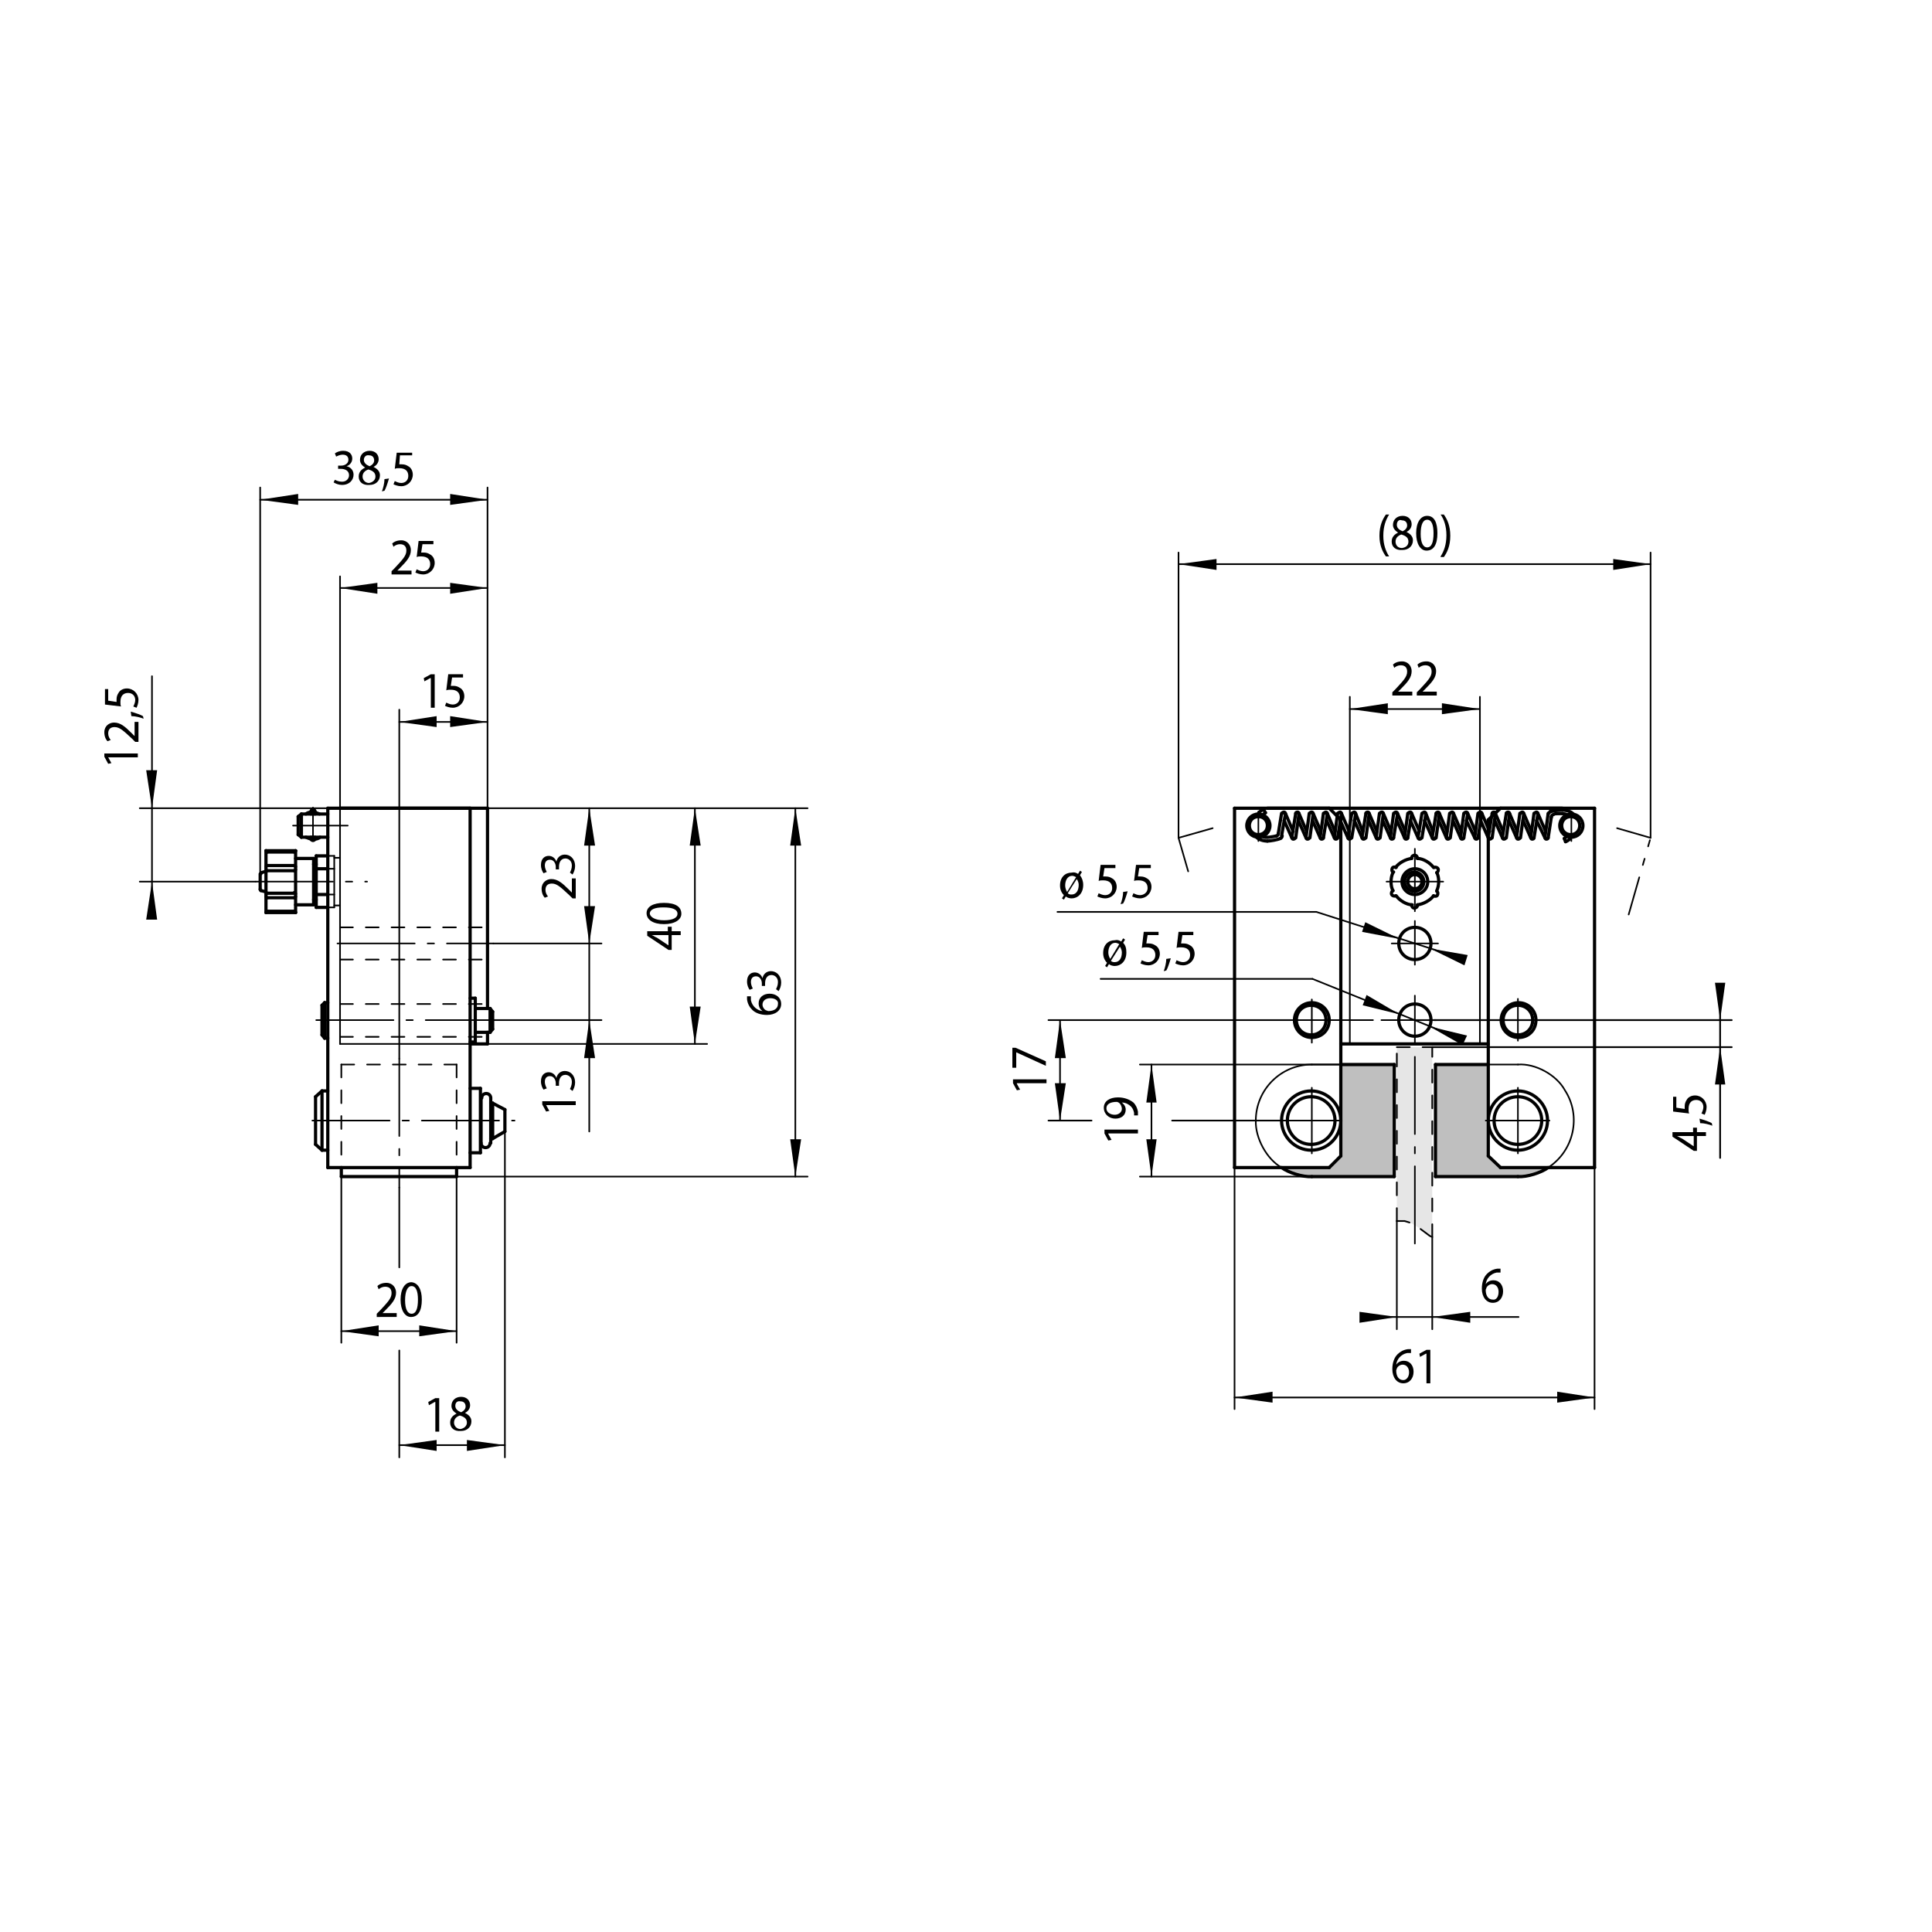 <?xml version="1.0" encoding="utf-8"?>
<!-- Generator: Adobe Illustrator 16.0.4, SVG Export Plug-In . SVG Version: 6.00 Build 0)  -->
<!DOCTYPE svg PUBLIC "-//W3C//DTD SVG 1.1//EN" "http://www.w3.org/Graphics/SVG/1.1/DTD/svg11.dtd">
<svg version="1.1" id="Ebene_1" xmlns="http://www.w3.org/2000/svg" xmlns:xlink="http://www.w3.org/1999/xlink" x="0px" y="0px"
	 width="300px" height="300px" viewBox="0 0 300 300" style="enable-background:new 0 0 300 300;" xml:space="preserve">
<style type="text/css">
<![CDATA[
	.st0{fill:none;stroke:#000000;stroke-width:0.25;stroke-linecap:round;stroke-linejoin:round;stroke-dasharray:6,2,1,2,1,2;}
	.st1{fill:none;stroke:#000000;stroke-width:0.25;stroke-linecap:round;stroke-linejoin:round;}
	.st2{fill:none;stroke:#000000;stroke-width:0.24;stroke-linecap:round;stroke-linejoin:round;stroke-dasharray:12,2,1,2;}
	.st3{fill:#E6E6E6;}
	.st4{fill:none;stroke:#000000;stroke-width:0.25;stroke-linecap:round;stroke-linejoin:round;stroke-dasharray:2,2;}
	.st5{fill:none;stroke:#000000;stroke-width:0.26;stroke-linecap:round;stroke-linejoin:round;stroke-dasharray:2,2;}
	.st6{fill:#BFBFBF;}
	.st7{fill:none;stroke:#000000;stroke-width:0.27;stroke-linecap:round;stroke-linejoin:round;}
	.st8{fill:none;stroke:#000000;stroke-width:0.5;stroke-linecap:round;stroke-linejoin:round;}
	.st9{fill:none;}
]]>
</style>
<g id="BLOCK_x5F_RECORD_23_">
	<g id="LWPOLYLINE">
		<g id="XMLID_1_">
			<g>
				<polygon class="st3" points="222.4,162.6 222.4,192.1 222,191.9 220.4,190.7 219.1,189.9 218.1,189.6 216.9,189.6 216.9,189.6 
					216.9,162.6 				"/>
			</g>
			<g>
				<line class="st5" x1="216.9" y1="162.6" x2="222.4" y2="162.6"/>
				<line class="st5" x1="216.9" y1="189.6" x2="216.9" y2="162.6"/>
				<polyline class="st5" points="222.4,192.1 222.4,192.1 222.4,162.6 				"/>
				<polyline class="st5" points="216.9,189.6 218.1,189.6 219.1,189.9 220.4,190.7 222,191.9 222.4,192.1 				"/>
			</g>
		</g>
	</g>
	<g id="LINE">
		<line class="st2" x1="235.7" y1="179.1" x2="235.7" y2="168.9"/>
	</g>
	<g id="LINE_1_">
		<line class="st8" x1="247.6" y1="181.3" x2="247.6" y2="125.5"/>
	</g>
	<g id="CIRCLE">
		<path class="st8" d="M221.7,136.9c0-1.1-0.9-2-2-2s-2,0.9-2,2s0.9,2,2,2S221.7,138,221.7,136.9L221.7,136.9L221.7,136.9z"/>
	</g>
	<g id="CIRCLE_1_">
		<path class="st8" d="M221.1,136.9c0-0.8-0.7-1.5-1.5-1.5c-0.8,0-1.5,0.7-1.5,1.5s0.7,1.5,1.5,1.5
			C220.5,138.4,221.1,137.7,221.1,136.9L221.1,136.9L221.1,136.9z"/>
	</g>
	<g id="CIRCLE_2_">
		<path class="st8" d="M220.8,136.9c0-0.6-0.5-1.1-1.1-1.1s-1.1,0.5-1.1,1.1s0.5,1.1,1.1,1.1S220.8,137.5,220.8,136.9L220.8,136.9
			L220.8,136.9z"/>
	</g>
	<g id="ARC">
		<path class="st8" d="M219.2,133.3c-0.9,0.1-2,0.7-2.5,1.4"/>
	</g>
	<g id="ARC_1_">
		<path class="st8" d="M216.3,135.5c-0.4,0.8-0.4,2.1,0,2.8"/>
	</g>
	<g id="ARC_2_">
		<path class="st8" d="M216.8,139.1c0.5,0.7,1.6,1.4,2.5,1.4"/>
	</g>
	<g id="ARC_3_">
		<path class="st8" d="M220.1,140.5c0.9-0.1,2-0.7,2.5-1.4"/>
	</g>
	<g id="ARC_4_">
		<path class="st8" d="M223.1,138.3c0.4-0.8,0.4-2.1,0-2.8"/>
	</g>
	<g id="ARC_5_">
		<path class="st8" d="M222.6,139.1c0.2,0.1,0.5,0.1,0.6-0.1c0.1-0.2,0.1-0.5-0.1-0.6c0,0,0,0,0,0"/>
	</g>
	<g id="ARC_6_">
		<path class="st8" d="M219.2,140.5c0,0.3,0.2,0.5,0.4,0.5c0.3,0,0.5-0.2,0.5-0.4c0,0,0,0,0-0.1"/>
	</g>
	<g id="ARC_7_">
		<path class="st8" d="M216.3,138.3c-0.2,0.1-0.3,0.4-0.2,0.6s0.4,0.3,0.6,0.2c0,0,0,0,0,0"/>
	</g>
	<g id="ARC_8_">
		<path class="st8" d="M216.8,134.7c-0.2-0.1-0.5-0.1-0.6,0.1c-0.1,0.2-0.1,0.5,0.1,0.6c0,0,0,0,0.1,0"/>
	</g>
	<g id="ARC_9_">
		<path class="st8" d="M220.1,133.3c0-0.3-0.2-0.5-0.4-0.5c-0.3,0-0.5,0.2-0.5,0.4c0,0,0,0,0,0.1"/>
	</g>
	<g id="ARC_10_">
		<path class="st8" d="M223.1,135.5c0.2-0.1,0.3-0.4,0.2-0.6c-0.1-0.2-0.4-0.3-0.6-0.2c0,0,0,0,0,0"/>
	</g>
	<g id="ARC_11_">
		<path class="st8" d="M222.6,134.7c-0.5-0.7-1.6-1.4-2.5-1.4"/>
	</g>
	<g id="CIRCLE_3_">
		<path class="st8" d="M222.2,158.4c0-1.4-1.1-2.5-2.5-2.5s-2.5,1.1-2.5,2.5s1.1,2.5,2.5,2.5S222.2,159.8,222.2,158.4L222.2,158.4
			L222.2,158.4z"/>
	</g>
	<g id="CIRCLE_4_">
		<path class="st8" d="M222.2,146.5c0-1.4-1.1-2.5-2.5-2.5s-2.5,1.1-2.5,2.5s1.1,2.5,2.5,2.5S222.2,147.9,222.2,146.5L222.2,146.5
			L222.2,146.5z"/>
	</g>
	<g id="LINE_3_">
		<line class="st1" x1="229.8" y1="162.1" x2="229.8" y2="125.5"/>
	</g>
	<g id="LINE_4_">
		<line class="st1" x1="209.6" y1="162.1" x2="209.6" y2="125.5"/>
	</g>
	<g id="LINE_5_">
		<line class="st2" x1="235.7" y1="161.6" x2="235.7" y2="155.1"/>
	</g>
	<g id="LINE_6_">
		<line class="st1" x1="203.7" y1="161.9" x2="203.7" y2="155.2"/>
	</g>
	<g id="LINE_7_">
		<line class="st2" x1="215.3" y1="136.9" x2="224.1" y2="136.9"/>
	</g>
	<g id="LINE_8_">
		<line class="st2" x1="216.1" y1="146.5" x2="223.3" y2="146.5"/>
	</g>
	<g id="LINE_9_">
		<line class="st8" x1="196.8" y1="125.5" x2="242.6" y2="125.5"/>
	</g>
	<g id="LINE_10_">
		<line class="st2" x1="181.2" y1="158.4" x2="258.6" y2="158.4"/>
	</g>
	<g id="LINE_13_">
		<line class="st8" x1="233" y1="125.5" x2="247.6" y2="125.5"/>
	</g>
	<g id="LINE_14_">
		<line class="st2" x1="195.4" y1="130.6" x2="195.4" y2="126"/>
	</g>
	<g id="LINE_16_">
		<line class="st8" x1="206.4" y1="125.5" x2="208.2" y2="127.3"/>
	</g>
	<g id="LINE_20_">
		<line class="st1" x1="231.1" y1="165.3" x2="235.7" y2="165.3"/>
	</g>
	<g id="ARC_13_">
		<path class="st1" d="M240.4,181.3c4-2.6,5.2-8,2.6-12c-1.3-2.4-4.6-4.2-7.3-4"/>
	</g>
	<g id="CIRCLE_5_">
		<path class="st8" d="M240.3,174c0-2.5-2.1-4.6-4.6-4.6s-4.6,2.1-4.6,4.6c0,2.5,2.1,4.6,4.6,4.6S240.3,176.5,240.3,174L240.3,174
			L240.3,174z"/>
	</g>
	<g id="CIRCLE_6_">
		<path class="st8" d="M239.4,174c0-2-1.6-3.7-3.7-3.7S232,172,232,174c0,2,1.6,3.7,3.7,3.7S239.4,176,239.4,174L239.4,174
			L239.4,174z"/>
	</g>
	<g id="CIRCLE_7_">
		<path class="st8" d="M238.5,158.4c0-1.5-1.2-2.7-2.7-2.7s-2.7,1.2-2.7,2.7s1.2,2.7,2.7,2.7S238.5,160,238.5,158.4L238.5,158.4
			L238.5,158.4z"/>
	</g>
	<g id="CIRCLE_8_">
		<path class="st8" d="M238,158.4c0-1.3-1-2.3-2.3-2.3c-1.3,0-2.3,1-2.3,2.3s1,2.3,2.3,2.3C237,160.7,238,159.7,238,158.4L238,158.4
			L238,158.4z"/>
	</g>
	<g id="LINE_23_">
		<line class="st8" x1="191.7" y1="181.3" x2="191.7" y2="125.5"/>
	</g>
	<g id="LINE_24_">
		<line class="st2" x1="198.8" y1="174" x2="208.7" y2="174"/>
	</g>
	<g id="LINE_25_">
		<line class="st2" x1="203.7" y1="179.1" x2="203.7" y2="168.9"/>
	</g>
	<g id="LINE_28_">
		<line class="st8" x1="191.7" y1="125.5" x2="206.4" y2="125.5"/>
	</g>
	<g id="LINE_31_">
		<g id="XMLID_2_">
			<g>
				<path class="st6" d="M233,181.3h7.4c-1.1,0.8-3.3,1.5-4.7,1.4h-12.8v-17.4h8.2v14.2L233,181.3z"/>
				<path class="st6" d="M216.5,165.3v17.4h-12.8c-1.4,0.1-3.6-0.6-4.7-1.4h7.4l1.8-1.8v-14.2H216.5z"/>
			</g>
			<g>
				<polyline class="st8" points="231.1,179.5 231.1,165.3 231.1,127.3 				"/>
				<polyline class="st8" points="233,181.3 240.4,181.3 247.6,181.3 				"/>
				<line class="st8" x1="231.1" y1="179.5" x2="233" y2="181.3"/>
				<path class="st8" d="M235.7,182.7c1.4,0.1,3.6-0.6,4.7-1.4"/>
				<line class="st8" x1="222.9" y1="165.3" x2="231.1" y2="165.3"/>
				<line class="st8" x1="222.9" y1="182.7" x2="235.7" y2="182.7"/>
				<line class="st8" x1="222.9" y1="182.7" x2="222.9" y2="165.3"/>
				<polyline class="st8" points="208.2,179.5 208.2,165.3 208.2,127.3 				"/>
				<polyline class="st8" points="191.7,181.3 199,181.3 206.4,181.3 				"/>
				<line class="st8" x1="206.4" y1="181.3" x2="208.2" y2="179.5"/>
				<path class="st8" d="M199,181.3c1.1,0.8,3.3,1.5,4.7,1.4"/>
				<line class="st8" x1="208.2" y1="165.3" x2="216.5" y2="165.3"/>
				<line class="st8" x1="203.7" y1="182.7" x2="216.5" y2="182.7"/>
				<line class="st8" x1="216.5" y1="182.7" x2="216.5" y2="165.3"/>
			</g>
		</g>
	</g>
	<g id="LINE_32_">
		<line class="st1" x1="203.7" y1="165.3" x2="208.2" y2="165.3"/>
	</g>
	<g id="ARC_15_">
		<path class="st1" d="M203.7,165.3c-4.8,0-8.7,3.9-8.7,8.7c-0.1,2.7,1.7,6,4,7.3"/>
	</g>
	<g id="CIRCLE_9_">
		<path class="st8" d="M208.2,174c0-2.5-2.1-4.6-4.6-4.6c-2.5,0-4.6,2.1-4.6,4.6c0,2.5,2.1,4.6,4.6,4.6
			C206.2,178.6,208.2,176.5,208.2,174L208.2,174L208.2,174z"/>
	</g>
	<g id="CIRCLE_10_">
		<path class="st8" d="M207.3,174c0-2-1.6-3.7-3.7-3.7c-2,0-3.7,1.6-3.7,3.7c0,2,1.6,3.7,3.7,3.7C205.7,177.7,207.3,176,207.3,174
			L207.3,174L207.3,174z"/>
	</g>
	<g id="LINE_33_">
		<line class="st1" x1="219.7" y1="158.4" x2="223" y2="158.4"/>
	</g>
	<g id="LINE_34_">
		<line class="st8" x1="208.2" y1="162.1" x2="231.1" y2="162.1"/>
	</g>
	<g id="CIRCLE_11_">
		<path class="st8" d="M205.9,158.4c0-1.3-1-2.3-2.3-2.3c-1.3,0-2.3,1-2.3,2.3s1,2.3,2.3,2.3C204.9,160.7,205.9,159.7,205.9,158.4
			L205.9,158.4L205.9,158.4z"/>
	</g>
	<g id="CIRCLE_12_">
		<path class="st8" d="M206.4,158.4c0-1.5-1.2-2.7-2.7-2.7s-2.7,1.2-2.7,2.7s1.2,2.7,2.7,2.7S206.4,160,206.4,158.4L206.4,158.4
			L206.4,158.4z"/>
	</g>
	<g id="CIRCLE_13_">
		<path class="st8" d="M197.2,128.2c0-1-0.8-1.8-1.8-1.8s-1.8,0.8-1.8,1.8s0.8,1.8,1.8,1.8S197.2,129.2,197.2,128.2L197.2,128.2
			L197.2,128.2z"/>
	</g>
	<g id="CIRCLE_14_">
		<path class="st8" d="M196.8,128.2c0-0.8-0.6-1.4-1.4-1.4c-0.8,0-1.4,0.6-1.4,1.4s0.6,1.4,1.4,1.4
			C196.2,129.6,196.8,129,196.8,128.2L196.8,128.2L196.8,128.2z"/>
	</g>
	<g id="ARC_16_">
		<path class="st8" d="M196.5,126.2c-0.1,0.1-0.3,0.2-0.4,0.3"/>
	</g>
	<g id="ARC_17_">
		<path class="st8" d="M196.2,125.7c-0.3,0.1-0.7,0.4-0.8,0.6"/>
	</g>
	<g id="LINE_35_">
		<line class="st8" x1="196.2" y1="125.7" x2="196.5" y2="126.2"/>
	</g>
	<g id="ARC_18_">
		<path class="st8" d="M195.1,130c0.4,0.4,1.1,0.6,1.7,0.6"/>
	</g>
	<g id="ARC_19_">
		<path class="st8" d="M196.1,129.9c0.3,0.3,1.7,0,2.1-0.1"/>
	</g>
	<g id="ARC_20_">
		<path class="st8" d="M196.8,130.6c0.4,0,1.6-0.2,2-0.4"/>
	</g>
	<g id="ARC_22_">
		<path class="st8" d="M199.6,126.4c0-0.2-0.1-0.3-0.2-0.3c-0.2,0-0.3,0.1-0.3,0.2l0,0"/>
	</g>
	<g id="LINE_36_">
		<line class="st8" x1="198.5" y1="129.4" x2="199" y2="126.3"/>
	</g>
	<g id="LINE_37_">
		<line class="st8" x1="199" y1="129.8" x2="199.6" y2="126.4"/>
	</g>
	<g id="LINE_40_">
		<line class="st8" x1="199.6" y1="126.3" x2="200.8" y2="129.1"/>
	</g>
	<g id="LINE_41_">
		<line class="st8" x1="199.4" y1="127.4" x2="200.6" y2="130.1"/>
	</g>
	<g id="LINE_43_">
		<line class="st2" x1="219.7" y1="161.6" x2="219.7" y2="154.6"/>
	</g>
	<g id="LINE_15_">
		<line class="st2" x1="219.7" y1="193.1" x2="219.7" y2="161.7"/>
	</g>
	<g id="LINE_47_">
		<line class="st2" x1="230.7" y1="174" x2="240.6" y2="174"/>
	</g>
	<g id="LINE_48_">
		<line class="st2" x1="244" y1="130.6" x2="244" y2="126"/>
	</g>
	<g id="CIRCLE_15_">
		<path class="st8" d="M245.3,128.2c0-0.8-0.6-1.4-1.4-1.4c-0.8,0-1.4,0.6-1.4,1.4s0.6,1.4,1.4,1.4
			C244.7,129.6,245.3,129,245.3,128.2L245.3,128.2L245.3,128.2z"/>
	</g>
	<g id="CIRCLE_16_">
		<path class="st8" d="M245.8,128.2c0-1-0.8-1.8-1.8-1.8c-1,0-1.8,0.8-1.8,1.8s0.8,1.8,1.8,1.8C245,130,245.8,129.2,245.8,128.2
			L245.8,128.2L245.8,128.2z"/>
	</g>
	<g id="ARC_24_">
		<path class="st8" d="M243.1,130.7c0.3-0.1,0.7-0.4,0.8-0.6"/>
	</g>
	<g id="ARC_25_">
		<path class="st8" d="M242.9,130.2c0.1-0.1,0.3-0.2,0.4-0.3"/>
	</g>
	<g id="LINE_49_">
		<line class="st8" x1="242.9" y1="130.2" x2="243.1" y2="130.7"/>
	</g>
	<g id="ARC_26_">
		<path class="st8" d="M243.3,126.5c-0.2-0.2-1.6-0.2-2-0.1"/>
	</g>
	<g id="ARC_27_">
		<path class="st8" d="M242.6,125.8c-0.4,0-1.5,0.1-1.9,0.2"/>
	</g>
	<g id="ARC_28_">
		<path class="st8" d="M240.9,126C241,126,241,126,240.9,126"/>
	</g>
	<g id="ARC_29_">
		<path class="st8" d="M244.3,126.4c-0.4-0.4-1-0.6-1.7-0.6"/>
	</g>
	<g id="LINE_52_">
		<line class="st2" x1="219.7" y1="149.8" x2="219.7" y2="143"/>
	</g>
	<g id="LINE_53_">
		<line class="st2" x1="219.7" y1="141.5" x2="219.7" y2="131.8"/>
	</g>
	<g id="LINE_54_">
		<line class="st8" x1="231.1" y1="127.3" x2="233" y2="125.5"/>
	</g>
	<g id="ARC_31_">
		<path class="st8" d="M198.2,129.8c0.2,0,0.3-0.2,0.3-0.4"/>
	</g>
	<g id="ARC_32_">
		<path class="st8" d="M198.8,130.2c0.1,0,0.3-0.2,0.3-0.4"/>
	</g>
	<g id="ARC_33_">
		<path class="st8" d="M240.7,126.1c-0.1,0-0.3,0.2-0.3,0.4"/>
	</g>
	<g id="ARC_34_">
		<path class="st8" d="M241.2,126.5c-0.2,0-0.3,0.2-0.3,0.4"/>
	</g>
	<g id="ARC_35_">
		<path class="st8" d="M201.7,126.4c0-0.2-0.1-0.3-0.2-0.3c-0.2,0-0.3,0.1-0.3,0.2l0,0"/>
	</g>
	<g id="LINE_59_">
		<line class="st8" x1="200.6" y1="130" x2="201.2" y2="126.3"/>
	</g>
	<g id="LINE_60_">
		<line class="st8" x1="201.2" y1="130.1" x2="201.7" y2="126.4"/>
	</g>
	<g id="ARC_36_">
		<path class="st8" d="M200.6,130c0,0.2,0.1,0.3,0.2,0.3c0.2,0,0.3-0.1,0.3-0.2l0,0"/>
	</g>
	<g id="LINE_63_">
		<line class="st8" x1="201.7" y1="126.3" x2="202.9" y2="129.1"/>
	</g>
	<g id="LINE_64_">
		<line class="st8" x1="201.6" y1="127.4" x2="202.8" y2="130.1"/>
	</g>
	<g id="ARC_39_">
		<path class="st8" d="M203.9,126.4c0-0.2-0.1-0.3-0.2-0.3c-0.2,0-0.3,0.1-0.3,0.2l0,0"/>
	</g>
	<g id="LINE_67_">
		<line class="st8" x1="202.8" y1="130" x2="203.3" y2="126.3"/>
	</g>
	<g id="LINE_68_">
		<line class="st8" x1="203.4" y1="130.1" x2="203.9" y2="126.4"/>
	</g>
	<g id="ARC_40_">
		<path class="st8" d="M202.8,130c0,0.2,0.1,0.3,0.2,0.3c0.2,0,0.3-0.1,0.3-0.2l0,0"/>
	</g>
	<g id="LINE_71_">
		<line class="st8" x1="203.9" y1="126.3" x2="205.1" y2="129.1"/>
	</g>
	<g id="LINE_72_">
		<line class="st8" x1="203.8" y1="127.4" x2="205" y2="130.1"/>
	</g>
	<g id="ARC_43_">
		<path class="st8" d="M206.1,126.4c0-0.2-0.1-0.3-0.2-0.3s-0.3,0.1-0.3,0.2l0,0"/>
	</g>
	<g id="LINE_75_">
		<line class="st8" x1="205" y1="130" x2="205.5" y2="126.3"/>
	</g>
	<g id="LINE_76_">
		<line class="st8" x1="205.5" y1="130.1" x2="206.1" y2="126.4"/>
	</g>
	<g id="ARC_44_">
		<path class="st8" d="M205,130c0,0.2,0.1,0.3,0.2,0.3c0.2,0,0.3-0.1,0.3-0.2l0,0"/>
	</g>
	<g id="LINE_79_">
		<line class="st8" x1="206.1" y1="126.3" x2="207.3" y2="129.1"/>
	</g>
	<g id="LINE_80_">
		<line class="st8" x1="206" y1="127.4" x2="207.2" y2="130.1"/>
	</g>
	<g id="ARC_47_">
		<path class="st8" d="M208.3,126.4c0-0.2-0.1-0.3-0.2-0.3s-0.3,0.1-0.3,0.2l0,0"/>
	</g>
	<g id="LINE_83_">
		<line class="st8" x1="207.2" y1="130" x2="207.7" y2="126.3"/>
	</g>
	<g id="LINE_84_">
		<line class="st8" x1="207.7" y1="130.1" x2="208.3" y2="126.4"/>
	</g>
	<g id="ARC_48_">
		<path class="st8" d="M207.2,130c0,0.2,0.1,0.3,0.2,0.3c0.2,0,0.3-0.1,0.3-0.2l0,0"/>
	</g>
	<g id="LINE_87_">
		<line class="st8" x1="208.3" y1="126.3" x2="209.5" y2="129.1"/>
	</g>
	<g id="LINE_88_">
		<line class="st8" x1="208.1" y1="127.4" x2="209.3" y2="130.1"/>
	</g>
	<g id="ARC_51_">
		<path class="st8" d="M210.5,126.4c0-0.2-0.1-0.3-0.2-0.3s-0.3,0.1-0.3,0.2l0,0"/>
	</g>
	<g id="LINE_91_">
		<line class="st8" x1="209.3" y1="130" x2="209.9" y2="126.3"/>
	</g>
	<g id="LINE_92_">
		<line class="st8" x1="209.9" y1="130.1" x2="210.5" y2="126.4"/>
	</g>
	<g id="ARC_52_">
		<path class="st8" d="M209.3,130c0,0.2,0.1,0.3,0.2,0.3c0.2,0,0.3-0.1,0.3-0.2l0,0"/>
	</g>
	<g id="LINE_95_">
		<line class="st8" x1="210.5" y1="126.3" x2="211.6" y2="129.1"/>
	</g>
	<g id="LINE_96_">
		<line class="st8" x1="210.3" y1="127.4" x2="211.5" y2="130.1"/>
	</g>
	<g id="ARC_55_">
		<path class="st8" d="M212.6,126.4c0-0.2-0.1-0.3-0.2-0.3c-0.2,0-0.3,0.1-0.3,0.2l0,0"/>
	</g>
	<g id="LINE_99_">
		<line class="st8" x1="211.5" y1="130" x2="212.1" y2="126.3"/>
	</g>
	<g id="LINE_100_">
		<line class="st8" x1="212.1" y1="130.1" x2="212.6" y2="126.4"/>
	</g>
	<g id="ARC_56_">
		<path class="st8" d="M211.5,130c0,0.2,0.1,0.3,0.2,0.3c0.2,0,0.3-0.1,0.3-0.2l0,0"/>
	</g>
	<g id="LINE_103_">
		<line class="st8" x1="212.6" y1="126.3" x2="213.8" y2="129.1"/>
	</g>
	<g id="LINE_104_">
		<line class="st8" x1="212.5" y1="127.4" x2="213.7" y2="130.1"/>
	</g>
	<g id="ARC_59_">
		<path class="st8" d="M214.8,126.4c0-0.2-0.1-0.3-0.2-0.3c-0.2,0-0.3,0.1-0.3,0.2l0,0"/>
	</g>
	<g id="LINE_107_">
		<line class="st8" x1="213.7" y1="130" x2="214.2" y2="126.3"/>
	</g>
	<g id="LINE_108_">
		<line class="st8" x1="214.3" y1="130.1" x2="214.8" y2="126.4"/>
	</g>
	<g id="ARC_60_">
		<path class="st8" d="M213.7,130c0,0.2,0.1,0.3,0.2,0.3c0.2,0,0.3-0.1,0.3-0.2l0,0"/>
	</g>
	<g id="LINE_111_">
		<line class="st8" x1="214.8" y1="126.3" x2="216" y2="129.1"/>
	</g>
	<g id="LINE_112_">
		<line class="st8" x1="214.7" y1="127.4" x2="215.9" y2="130.1"/>
	</g>
	<g id="ARC_63_">
		<path class="st8" d="M217,126.4c0-0.2-0.1-0.3-0.2-0.3c-0.2,0-0.3,0.1-0.3,0.2l0,0"/>
	</g>
	<g id="LINE_115_">
		<line class="st8" x1="215.9" y1="130" x2="216.4" y2="126.3"/>
	</g>
	<g id="LINE_116_">
		<line class="st8" x1="216.4" y1="130.1" x2="217" y2="126.4"/>
	</g>
	<g id="ARC_64_">
		<path class="st8" d="M215.9,130c0,0.2,0.1,0.3,0.2,0.3c0.2,0,0.3-0.1,0.3-0.2l0,0"/>
	</g>
	<g id="LINE_119_">
		<line class="st8" x1="217" y1="126.3" x2="218.2" y2="129.1"/>
	</g>
	<g id="LINE_120_">
		<line class="st8" x1="216.9" y1="127.4" x2="218.1" y2="130.1"/>
	</g>
	<g id="ARC_67_">
		<path class="st8" d="M219.2,126.4c0-0.2-0.1-0.3-0.2-0.3c-0.2,0-0.3,0.1-0.3,0.2l0,0"/>
	</g>
	<g id="LINE_123_">
		<line class="st8" x1="218.1" y1="130" x2="218.6" y2="126.3"/>
	</g>
	<g id="LINE_124_">
		<line class="st8" x1="218.6" y1="130.1" x2="219.2" y2="126.4"/>
	</g>
	<g id="ARC_68_">
		<path class="st8" d="M218.1,130c0,0.2,0.1,0.3,0.2,0.3c0.2,0,0.3-0.1,0.3-0.2l0,0"/>
	</g>
	<g id="LINE_127_">
		<line class="st8" x1="219.2" y1="126.3" x2="220.4" y2="129.1"/>
	</g>
	<g id="LINE_128_">
		<line class="st8" x1="219" y1="127.4" x2="220.2" y2="130.1"/>
	</g>
	<g id="ARC_71_">
		<path class="st8" d="M221.4,126.4c0-0.2-0.1-0.3-0.2-0.3s-0.3,0.1-0.3,0.2l0,0"/>
	</g>
	<g id="LINE_131_">
		<line class="st8" x1="220.2" y1="130" x2="220.8" y2="126.3"/>
	</g>
	<g id="LINE_132_">
		<line class="st8" x1="220.8" y1="130.1" x2="221.4" y2="126.4"/>
	</g>
	<g id="ARC_72_">
		<path class="st8" d="M220.2,130c0,0.2,0.1,0.3,0.2,0.3c0.2,0,0.3-0.1,0.3-0.2l0,0"/>
	</g>
	<g id="LINE_135_">
		<line class="st8" x1="221.4" y1="126.3" x2="222.5" y2="129.1"/>
	</g>
	<g id="LINE_136_">
		<line class="st8" x1="221.2" y1="127.4" x2="222.4" y2="130.1"/>
	</g>
	<g id="ARC_75_">
		<path class="st8" d="M223.5,126.4c0-0.2-0.1-0.3-0.2-0.3s-0.3,0.1-0.3,0.2l0,0"/>
	</g>
	<g id="LINE_139_">
		<line class="st8" x1="222.4" y1="130" x2="223" y2="126.3"/>
	</g>
	<g id="LINE_140_">
		<line class="st8" x1="223" y1="130.1" x2="223.5" y2="126.4"/>
	</g>
	<g id="ARC_76_">
		<path class="st8" d="M222.4,130c0,0.2,0.1,0.3,0.2,0.3c0.2,0,0.3-0.1,0.3-0.2l0,0"/>
	</g>
	<g id="LINE_143_">
		<line class="st8" x1="223.5" y1="126.3" x2="224.7" y2="129.1"/>
	</g>
	<g id="LINE_144_">
		<line class="st8" x1="223.4" y1="127.4" x2="224.6" y2="130.1"/>
	</g>
	<g id="ARC_79_">
		<path class="st8" d="M225.7,126.4c0-0.2-0.1-0.3-0.2-0.3s-0.3,0.1-0.3,0.2l0,0"/>
	</g>
	<g id="LINE_147_">
		<line class="st8" x1="224.6" y1="130" x2="225.1" y2="126.3"/>
	</g>
	<g id="LINE_148_">
		<line class="st8" x1="225.2" y1="130.1" x2="225.7" y2="126.4"/>
	</g>
	<g id="ARC_80_">
		<path class="st8" d="M224.6,130c0,0.2,0.1,0.3,0.2,0.3c0.2,0,0.3-0.1,0.3-0.2l0,0"/>
	</g>
	<g id="LINE_151_">
		<line class="st8" x1="225.7" y1="126.3" x2="226.9" y2="129.1"/>
	</g>
	<g id="LINE_152_">
		<line class="st8" x1="225.6" y1="127.4" x2="226.8" y2="130.1"/>
	</g>
	<g id="ARC_83_">
		<path class="st8" d="M227.9,126.4c0-0.2-0.1-0.3-0.2-0.3c-0.2,0-0.3,0.1-0.3,0.2l0,0"/>
	</g>
	<g id="LINE_155_">
		<line class="st8" x1="226.8" y1="130" x2="227.3" y2="126.3"/>
	</g>
	<g id="LINE_156_">
		<line class="st8" x1="227.3" y1="130.1" x2="227.9" y2="126.4"/>
	</g>
	<g id="ARC_84_">
		<path class="st8" d="M226.8,130c0,0.2,0.1,0.3,0.2,0.3c0.2,0,0.3-0.1,0.3-0.2l0,0"/>
	</g>
	<g id="LINE_159_">
		<line class="st8" x1="227.9" y1="126.3" x2="229.1" y2="129.1"/>
	</g>
	<g id="LINE_160_">
		<line class="st8" x1="227.7" y1="127.4" x2="229" y2="130.1"/>
	</g>
	<g id="ARC_87_">
		<path class="st8" d="M230.1,126.4c0-0.2-0.1-0.3-0.2-0.3c-0.2,0-0.3,0.1-0.3,0.2l0,0"/>
	</g>
	<g id="LINE_163_">
		<line class="st8" x1="229" y1="130" x2="229.5" y2="126.3"/>
	</g>
	<g id="LINE_164_">
		<line class="st8" x1="229.5" y1="130.1" x2="230.1" y2="126.4"/>
	</g>
	<g id="ARC_88_">
		<path class="st8" d="M229,130c0,0.2,0.1,0.3,0.2,0.3c0.2,0,0.3-0.1,0.3-0.2l0,0"/>
	</g>
	<g id="LINE_167_">
		<line class="st8" x1="230.1" y1="126.3" x2="231.3" y2="129.1"/>
	</g>
	<g id="LINE_168_">
		<line class="st8" x1="229.9" y1="127.4" x2="231.1" y2="130.1"/>
	</g>
	<g id="ARC_91_">
		<path class="st8" d="M232.2,126.4c0-0.2-0.1-0.3-0.2-0.3c-0.2,0-0.3,0.1-0.3,0.2l0,0"/>
	</g>
	<g id="LINE_171_">
		<line class="st8" x1="231.1" y1="130" x2="231.7" y2="126.3"/>
	</g>
	<g id="LINE_172_">
		<line class="st8" x1="231.7" y1="130.1" x2="232.2" y2="126.4"/>
	</g>
	<g id="ARC_92_">
		<path class="st8" d="M231.1,130c0,0.2,0.1,0.3,0.2,0.3c0.2,0,0.3-0.1,0.3-0.2l0,0"/>
	</g>
	<g id="LINE_175_">
		<line class="st8" x1="232.2" y1="126.3" x2="233.4" y2="129.1"/>
	</g>
	<g id="LINE_176_">
		<line class="st8" x1="232.1" y1="127.4" x2="233.3" y2="130.1"/>
	</g>
	<g id="ARC_95_">
		<path class="st8" d="M234.4,126.4c0-0.2-0.1-0.3-0.2-0.3c-0.2,0-0.3,0.1-0.3,0.2l0,0"/>
	</g>
	<g id="LINE_179_">
		<line class="st8" x1="233.3" y1="130" x2="233.9" y2="126.3"/>
	</g>
	<g id="LINE_180_">
		<line class="st8" x1="233.9" y1="130.1" x2="234.4" y2="126.4"/>
	</g>
	<g id="ARC_96_">
		<path class="st8" d="M233.3,130c0,0.2,0.1,0.3,0.2,0.3c0.2,0,0.3-0.1,0.3-0.2l0,0"/>
	</g>
	<g id="LINE_183_">
		<line class="st8" x1="234.4" y1="126.3" x2="235.6" y2="129.1"/>
	</g>
	<g id="LINE_184_">
		<line class="st8" x1="234.3" y1="127.4" x2="235.5" y2="130.1"/>
	</g>
	<g id="ARC_99_">
		<path class="st8" d="M236.6,126.4c0-0.2-0.1-0.3-0.2-0.3s-0.3,0.1-0.3,0.2l0,0"/>
	</g>
	<g id="LINE_187_">
		<line class="st8" x1="235.5" y1="130" x2="236" y2="126.3"/>
	</g>
	<g id="LINE_188_">
		<line class="st8" x1="236.1" y1="130.1" x2="236.6" y2="126.4"/>
	</g>
	<g id="ARC_100_">
		<path class="st8" d="M235.5,130c0,0.2,0.1,0.3,0.2,0.3c0.2,0,0.3-0.1,0.3-0.2l0,0"/>
	</g>
	<g id="LINE_191_">
		<line class="st8" x1="236.6" y1="126.3" x2="237.8" y2="129.1"/>
	</g>
	<g id="LINE_192_">
		<line class="st8" x1="236.5" y1="127.4" x2="237.7" y2="130.1"/>
	</g>
	<g id="ARC_103_">
		<path class="st8" d="M238.8,126.4c0-0.2-0.1-0.3-0.2-0.3s-0.3,0.1-0.3,0.2l0,0"/>
	</g>
	<g id="LINE_195_">
		<line class="st8" x1="237.7" y1="130" x2="238.2" y2="126.3"/>
	</g>
	<g id="LINE_196_">
		<line class="st8" x1="238.2" y1="130.1" x2="238.8" y2="126.4"/>
	</g>
	<g id="ARC_104_">
		<path class="st8" d="M237.7,130c0,0.2,0.1,0.3,0.2,0.3c0.2,0,0.3-0.1,0.3-0.2l0,0"/>
	</g>
	<g id="LINE_199_">
		<line class="st8" x1="238.8" y1="126.3" x2="240" y2="129.1"/>
	</g>
	<g id="LINE_200_">
		<line class="st8" x1="238.6" y1="127.4" x2="239.9" y2="130.1"/>
	</g>
	<g id="LINE_203_">
		<line class="st8" x1="239.9" y1="130" x2="240.4" y2="126.3"/>
	</g>
	<g id="LINE_204_">
		<line class="st8" x1="240.4" y1="130.1" x2="240.9" y2="126.8"/>
	</g>
	<g id="ARC_108_">
		<path class="st8" d="M239.9,130c0,0.2,0.1,0.3,0.2,0.3c0.2,0,0.3-0.1,0.3-0.2l0,0"/>
	</g>
	<g id="LINE_207_">
		<line class="st2" x1="216" y1="158.4" x2="222.7" y2="158.4"/>
	</g>
	<g id="LINE_208_">
		<line class="st2" x1="232.3" y1="158.4" x2="239.2" y2="158.4"/>
	</g>
	<g id="LINE_209_">
		<line class="st2" x1="200.5" y1="158.4" x2="216.5" y2="158.4"/>
	</g>
	<g id="LINE_210_">
		<line class="st0" x1="252.9" y1="142" x2="256.3" y2="130.1"/>
	</g>
	<g id="LINE_211_">
		<line class="st0" x1="251.1" y1="128.6" x2="256.3" y2="130.1"/>
	</g>
	<g id="LINE_212_">
		<line class="st0" x1="183" y1="130.1" x2="184.5" y2="135.3"/>
	</g>
	<g id="LINE_213_">
		<line class="st0" x1="183" y1="130.1" x2="188.3" y2="128.6"/>
	</g>
	<g id="LINE_214_">
		<line class="st8" x1="73" y1="162.1" x2="75.7" y2="162.1"/>
	</g>
	<g id="LINE_215_">
		<line class="st8" x1="52.8" y1="125.5" x2="75.7" y2="125.5"/>
	</g>
	<g id="LINE_216_">
		<line class="st8" x1="75.7" y1="125.5" x2="75.7" y2="156.6"/>
	</g>
	<g id="LINE_217_">
		<line class="st1" x1="52.8" y1="125.5" x2="52.8" y2="162.1"/>
	</g>
	<g id="LINE_218_">
		<line class="st2" x1="52.4" y1="146.5" x2="76.6" y2="146.5"/>
	</g>
	<g id="LINE_219_">
		<line class="st2" x1="49.1" y1="158.4" x2="76.6" y2="158.4"/>
	</g>
	<g id="LINE_220_">
		<line class="st4" x1="52.8" y1="149" x2="75.7" y2="149"/>
	</g>
	<g id="LINE_221_">
		<line class="st4" x1="52.8" y1="161" x2="75.7" y2="161"/>
	</g>
	<g id="LINE_222_">
		<line class="st4" x1="52.8" y1="155.9" x2="75.7" y2="155.9"/>
	</g>
	<g id="LINE_223_">
		<line class="st4" x1="52.8" y1="144" x2="75.7" y2="144"/>
	</g>
	<g id="LINE_224_">
		<line class="st1" x1="51.9" y1="132.9" x2="51.9" y2="140.9"/>
	</g>
	<g id="LINE_225_">
		<line class="st1" x1="51.9" y1="133.2" x2="52.8" y2="133.2"/>
	</g>
	<g id="LINE_226_">
		<line class="st1" x1="51.9" y1="140.6" x2="52.8" y2="140.6"/>
	</g>
	<g id="LINE_227_">
		<line class="st8" x1="49.1" y1="132.9" x2="49.1" y2="140.9"/>
	</g>
	<g id="LINE_228_">
		<line class="st1" x1="50.9" y1="138.9" x2="51.9" y2="138.9"/>
	</g>
	<g id="LINE_229_">
		<line class="st1" x1="50.9" y1="140.9" x2="51.9" y2="140.9"/>
	</g>
	<g id="LINE_230_">
		<line class="st1" x1="50.9" y1="134.9" x2="51.9" y2="134.9"/>
	</g>
	<g id="LINE_231_">
		<line class="st1" x1="50.9" y1="132.9" x2="51.9" y2="132.9"/>
	</g>
	<g id="LINE_232_">
		<line class="st8" x1="40.4" y1="135.7" x2="40.4" y2="138.1"/>
	</g>
	<g id="ARC_110_">
		<path class="st8" d="M40.6,135.5c-0.1,0-0.1,0.1-0.1,0.2"/>
	</g>
	<g id="ARC_111_">
		<path class="st8" d="M40.4,138.1c0,0.1,0.1,0.2,0.1,0.2"/>
	</g>
	<g id="LINE_233_">
		<line class="st8" x1="40.6" y1="138.3" x2="41.3" y2="138.5"/>
	</g>
	<g id="LINE_234_">
		<line class="st8" x1="48.7" y1="133.3" x2="48.7" y2="140.5"/>
	</g>
	<g id="LINE_235_">
		<line class="st8" x1="41.3" y1="132.1" x2="41.3" y2="141.7"/>
	</g>
	<g id="LINE_236_">
		<line class="st8" x1="41.3" y1="135.3" x2="40.6" y2="135.5"/>
	</g>
	<g id="LINE_237_">
		<line class="st2" x1="39.7" y1="136.9" x2="57" y2="136.9"/>
	</g>
	<g id="LINE_238_">
		<line class="st8" x1="48.7" y1="134.2" x2="49.1" y2="134.2"/>
	</g>
	<g id="LINE_239_">
		<line class="st8" x1="48.7" y1="139.7" x2="49.1" y2="139.7"/>
	</g>
	<g id="LINE_240_">
		<line class="st8" x1="45.9" y1="133.3" x2="48.7" y2="133.3"/>
	</g>
	<g id="LINE_241_">
		<line class="st8" x1="45.9" y1="132.1" x2="45.9" y2="141.7"/>
	</g>
	<g id="LINE_242_">
		<line class="st8" x1="41.3" y1="132.1" x2="45.9" y2="132.1"/>
	</g>
	<g id="LINE_243_">
		<line class="st8" x1="41.5" y1="134.4" x2="45.7" y2="134.4"/>
	</g>
	<g id="LINE_244_">
		<line class="st8" x1="41.5" y1="135.2" x2="45.7" y2="135.2"/>
	</g>
	<g id="LINE_245_">
		<line class="st8" x1="41.5" y1="132.3" x2="45.7" y2="132.3"/>
	</g>
	<g id="ARC_112_">
		<path class="st8" d="M41.5,134.4c-0.1,0-0.2,0.1-0.2,0.2l0,0"/>
	</g>
	<g id="ARC_113_">
		<path class="st8" d="M41.3,135c0,0.1,0.1,0.2,0.2,0.2l0,0"/>
	</g>
	<g id="ARC_114_">
		<path class="st8" d="M45.9,134.6c0-0.1-0.1-0.2-0.2-0.2l0,0"/>
	</g>
	<g id="ARC_115_">
		<path class="st8" d="M45.7,135.2c0.1,0,0.2-0.1,0.2-0.2l0,0"/>
	</g>
	<g id="ARC_116_">
		<path class="st8" d="M41.3,132.1c0,0.1,0.1,0.2,0.2,0.2l0,0"/>
	</g>
	<g id="ARC_117_">
		<path class="st8" d="M45.7,132.3c0.1,0,0.2-0.1,0.2-0.2l0,0"/>
	</g>
	<g id="LINE_246_">
		<line class="st8" x1="45.9" y1="140.5" x2="48.7" y2="140.5"/>
	</g>
	<g id="LINE_247_">
		<line class="st8" x1="41.3" y1="141.7" x2="45.9" y2="141.7"/>
	</g>
	<g id="LINE_248_">
		<line class="st8" x1="41.5" y1="139.4" x2="45.7" y2="139.4"/>
	</g>
	<g id="LINE_249_">
		<line class="st8" x1="41.5" y1="138.7" x2="45.7" y2="138.7"/>
	</g>
	<g id="LINE_250_">
		<line class="st8" x1="41.5" y1="141.5" x2="45.7" y2="141.5"/>
	</g>
	<g id="ARC_118_">
		<path class="st8" d="M41.3,139.2c0,0.1,0.1,0.2,0.2,0.2l0,0"/>
	</g>
	<g id="ARC_119_">
		<path class="st8" d="M41.5,138.7c-0.1,0-0.2,0.1-0.2,0.2l0,0"/>
	</g>
	<g id="ARC_120_">
		<path class="st8" d="M45.7,139.4c0.1,0,0.2-0.1,0.2-0.2l0,0"/>
	</g>
	<g id="ARC_121_">
		<path class="st8" d="M45.9,138.8c0-0.1-0.1-0.2-0.2-0.2l0,0"/>
	</g>
	<g id="ARC_122_">
		<path class="st8" d="M41.5,141.5c-0.1,0-0.2,0.1-0.2,0.2l0,0"/>
	</g>
	<g id="ARC_123_">
		<path class="st8" d="M45.9,141.7c0-0.1-0.1-0.2-0.2-0.2l0,0"/>
	</g>
	<g id="LINE_251_">
		<line class="st8" x1="50.9" y1="181.3" x2="73" y2="181.3"/>
	</g>
	<g id="LINE_252_">
		<line class="st8" x1="50.9" y1="125.5" x2="73" y2="125.5"/>
	</g>
	<g id="LINE_253_">
		<line class="st8" x1="73" y1="125.5" x2="73" y2="181.3"/>
	</g>
	<g id="LINE_254_">
		<line class="st8" x1="50.9" y1="125.5" x2="50.9" y2="181.3"/>
	</g>
	<g id="LINE_255_">
		<line class="st1" x1="52.8" y1="162.1" x2="73" y2="162.1"/>
	</g>
	<g id="LINE_256_">
		<line class="st8" x1="49.1" y1="132.9" x2="50.9" y2="132.9"/>
	</g>
	<g id="LINE_257_">
		<line class="st8" x1="49.1" y1="134.9" x2="50.9" y2="134.9"/>
	</g>
	<g id="LINE_258_">
		<line class="st8" x1="49.1" y1="138.9" x2="50.9" y2="138.9"/>
	</g>
	<g id="LINE_259_">
		<line class="st8" x1="49.1" y1="140.9" x2="50.9" y2="140.9"/>
	</g>
	<g id="LINE_260_">
		<line class="st8" x1="53" y1="182.7" x2="70.9" y2="182.7"/>
	</g>
	<g id="LINE_261_">
		<line class="st8" x1="70.9" y1="181.3" x2="70.9" y2="182.7"/>
	</g>
	<g id="LINE_262_">
		<line class="st8" x1="53" y1="181.3" x2="53" y2="182.7"/>
	</g>
	<g id="LINE_263_">
		<line class="st8" x1="49" y1="170.3" x2="49" y2="177.7"/>
	</g>
	<g id="LINE_264_">
		<line class="st8" x1="50" y1="169.4" x2="50" y2="178.6"/>
	</g>
	<g id="LINE_265_">
		<line class="st8" x1="50" y1="178.6" x2="50.9" y2="178.6"/>
	</g>
	<g id="LINE_266_">
		<line class="st8" x1="50" y1="169.4" x2="50.9" y2="169.4"/>
	</g>
	<g id="LINE_267_">
		<line class="st8" x1="50" y1="169.4" x2="49" y2="170.3"/>
	</g>
	<g id="LINE_268_">
		<line class="st8" x1="49" y1="177.7" x2="50" y2="178.6"/>
	</g>
	<g id="LINE_269_">
		<line class="st2" x1="48.5" y1="174" x2="79.9" y2="174"/>
	</g>
	<g id="LINE_270_">
		<line class="st8" x1="78.4" y1="172.3" x2="78.4" y2="175.7"/>
	</g>
	<g id="LINE_271_">
		<line class="st8" x1="76.5" y1="171.3" x2="76.5" y2="176.8"/>
	</g>
	<g id="LINE_272_">
		<line class="st8" x1="74.6" y1="169" x2="74.6" y2="179"/>
	</g>
	<g id="LINE_273_">
		<line class="st8" x1="73" y1="169" x2="74.6" y2="169"/>
	</g>
	<g id="LINE_274_">
		<line class="st8" x1="73" y1="179" x2="74.6" y2="179"/>
	</g>
	<g id="LINE_275_">
		<line class="st8" x1="76.2" y1="171.3" x2="76.5" y2="171.3"/>
	</g>
	<g id="LINE_276_">
		<line class="st8" x1="76.2" y1="176.8" x2="76.5" y2="176.8"/>
	</g>
	<g id="LINE_277_">
		<line class="st8" x1="76.5" y1="171.3" x2="78.4" y2="172.3"/>
	</g>
	<g id="LINE_278_">
		<line class="st8" x1="78.4" y1="175.7" x2="76.5" y2="176.8"/>
	</g>
	<g id="LINE_279_">
		<line class="st8" x1="76.2" y1="170.5" x2="76.2" y2="177.5"/>
	</g>
	<g id="LINE_280_">
		<line class="st8" x1="74.7" y1="170.5" x2="74.7" y2="177.5"/>
	</g>
	<g id="ARC_124_">
		<path class="st8" d="M76.2,170.5c0-0.4-0.3-0.7-0.7-0.7s-0.7,0.3-0.7,0.7l0,0"/>
	</g>
	<g id="ARC_125_">
		<path class="st8" d="M74.7,177.5c0,0.4,0.3,0.7,0.7,0.7s0.7-0.3,0.7-0.7l0,0"/>
	</g>
	<g id="LINE_281_">
		<line class="st8" x1="50.4" y1="155.7" x2="50.9" y2="155.7"/>
	</g>
	<g id="LINE_282_">
		<line class="st8" x1="50.4" y1="155.7" x2="50.4" y2="161.2"/>
	</g>
	<g id="LINE_283_">
		<line class="st8" x1="50" y1="156.1" x2="50" y2="160.7"/>
	</g>
	<g id="LINE_284_">
		<line class="st8" x1="73.8" y1="155" x2="73.8" y2="161.8"/>
	</g>
	<g id="LINE_285_">
		<line class="st8" x1="76.1" y1="156.6" x2="76.1" y2="160.3"/>
	</g>
	<g id="LINE_286_">
		<line class="st8" x1="76.5" y1="157.1" x2="76.5" y2="159.8"/>
	</g>
	<g id="LINE_287_">
		<line class="st8" x1="50.4" y1="155.7" x2="50" y2="156.1"/>
	</g>
	<g id="LINE_288_">
		<line class="st8" x1="73.8" y1="156.6" x2="76.1" y2="156.6"/>
	</g>
	<g id="LINE_289_">
		<line class="st8" x1="73.8" y1="160.3" x2="76.1" y2="160.3"/>
	</g>
	<g id="LINE_290_">
		<line class="st8" x1="76.1" y1="156.6" x2="76.5" y2="157.1"/>
	</g>
	<g id="LINE_291_">
		<line class="st8" x1="76.5" y1="159.8" x2="76.1" y2="160.3"/>
	</g>
	<g id="LINE_292_">
		<line class="st8" x1="73" y1="161.8" x2="73.8" y2="161.8"/>
	</g>
	<g id="LINE_293_">
		<line class="st8" x1="73" y1="155" x2="73.8" y2="155"/>
	</g>
	<g id="LINE_294_">
		<line class="st8" x1="50" y1="160.7" x2="50.4" y2="161.2"/>
	</g>
	<g id="LINE_295_">
		<line class="st8" x1="50.4" y1="161.2" x2="50.9" y2="161.2"/>
	</g>
	<g id="LINE_296_">
		<line class="st8" x1="75.7" y1="160.3" x2="75.7" y2="162.1"/>
	</g>
	<g id="LINE_297_">
		<line class="st2" x1="45.5" y1="128.2" x2="54" y2="128.2"/>
	</g>
	<g id="LINE_298_">
		<line class="st8" x1="46.8" y1="126.4" x2="50.9" y2="126.4"/>
	</g>
	<g id="LINE_299_">
		<line class="st8" x1="46.8" y1="130" x2="50.9" y2="130"/>
	</g>
	<g id="LINE_300_">
		<line class="st8" x1="46.3" y1="126.8" x2="46.3" y2="129.6"/>
	</g>
	<g id="LINE_301_">
		<line class="st8" x1="46.8" y1="126.4" x2="46.3" y2="126.8"/>
	</g>
	<g id="LINE_302_">
		<line class="st8" x1="46.3" y1="129.6" x2="46.8" y2="130"/>
	</g>
	<g id="LINE_303_">
		<line class="st8" x1="46.8" y1="126.4" x2="46.8" y2="130"/>
	</g>
	<g id="LINE_304_">
		<line class="st2" x1="48.6" y1="125.4" x2="48.6" y2="130.6"/>
	</g>
	<g id="ARC_126_">
		<path class="st8" d="M47.5,130c0.2,0.1,0.5,0.2,0.8,0.3"/>
	</g>
	<g id="ARC_127_">
		<path class="st8" d="M48.3,126.1c-0.2,0-0.6,0.1-0.8,0.3"/>
	</g>
	<g id="ARC_128_">
		<path class="st8" d="M48.9,130.3c0.2,0,0.6-0.1,0.8-0.3"/>
	</g>
	<g id="LINE_305_">
		<line class="st8" x1="48.3" y1="126" x2="48.3" y2="126.4"/>
	</g>
	<g id="LINE_306_">
		<line class="st8" x1="48.9" y1="126" x2="48.9" y2="126.4"/>
	</g>
	<g id="LINE_307_">
		<line class="st8" x1="48.9" y1="130" x2="48.9" y2="130.2"/>
	</g>
	<g id="LINE_308_">
		<line class="st8" x1="48.3" y1="130" x2="48.3" y2="130.2"/>
	</g>
	<g id="ARC_129_">
		<path class="st8" d="M48.9,126c0-0.2-0.1-0.3-0.3-0.3s-0.3,0.1-0.3,0.3l0,0"/>
	</g>
	<g id="ARC_130_">
		<path class="st8" d="M48.3,130.2c0,0.2,0.1,0.3,0.3,0.3s0.3-0.1,0.3-0.3l0,0"/>
	</g>
	<g id="ARC_131_">
		<path class="st8" d="M49.6,126.4c-0.2-0.1-0.5-0.2-0.8-0.3"/>
	</g>
	<g id="LINE_309_">
		<line class="st4" x1="53" y1="165.3" x2="70.9" y2="165.3"/>
	</g>
	<g id="LINE_310_">
		<line class="st4" x1="70.9" y1="165.3" x2="70.9" y2="181.3"/>
	</g>
	<g id="LINE_311_">
		<line class="st4" x1="53" y1="165.3" x2="53" y2="181.3"/>
	</g>
	<g id="LINE_312_">
		<line class="st2" x1="62" y1="164.4" x2="62" y2="184.4"/>
	</g>
	<g id="LINE_313_">
		<line class="st9" x1="318" y1="301.5" x2="-18" y2="301.5"/>
	</g>
	<g id="LINE_314_">
		<line class="st9" x1="318" y1="-1.5" x2="318" y2="301.5"/>
	</g>
	<g id="LINE_315_">
		<line class="st9" x1="318" y1="-1.5" x2="-18" y2="-1.5"/>
	</g>
	<g id="LINE_316_">
		<line class="st9" x1="-18" y1="-1.5" x2="-18" y2="301.5"/>
	</g>
	<g id="INSERT_4_">
		<g id="BLOCK_x5F_RECORD_4_">
			<g id="LINE_337_">
				<line class="st1" x1="216.9" y1="189.6" x2="216.9" y2="206.4"/>
			</g>
			<g id="LINE_338_">
				<line class="st1" x1="222.4" y1="192.1" x2="222.4" y2="206.4"/>
			</g>
			<g id="LINE_339_">
				<line class="st1" x1="214.2" y1="204.5" x2="235.8" y2="204.5"/>
			</g>
			<g id="TEXT_1_">
				<g>
					<path d="M232.9,197.6c-0.1,0-0.3,0-0.5,0c-1,0.2-1.6,1-1.7,1.8h0c0.2-0.3,0.6-0.6,1.2-0.6c0.9,0,1.5,0.7,1.5,1.7
						c0,1-0.6,1.8-1.6,1.8c-1,0-1.7-0.9-1.7-2.2c0-1,0.3-1.8,0.8-2.3c0.4-0.4,0.9-0.7,1.6-0.8c0.2,0,0.4,0,0.5,0V197.6z
						 M232.7,200.6c0-0.7-0.4-1.2-1-1.2c-0.4,0-0.8,0.3-0.9,0.6c0,0.1-0.1,0.2-0.1,0.3c0,0.9,0.4,1.5,1.1,1.5
						C232.3,201.9,232.7,201.4,232.7,200.6z"/>
				</g>
			</g>
		</g>
	</g>
	<g id="INSERT_5_">
		<g id="BLOCK_x5F_RECORD_5_">
			<g id="LINE_346_">
				<line class="st1" x1="191.7" y1="181.3" x2="191.7" y2="218.8"/>
			</g>
			<g id="LINE_347_">
				<line class="st1" x1="247.6" y1="181.3" x2="247.6" y2="218.8"/>
			</g>
			<g id="LINE_348_">
				<line class="st1" x1="191.7" y1="217" x2="247.6" y2="217"/>
			</g>
			<g id="TEXT_2_">
				<g>
					<path d="M219,210.1c-0.1,0-0.3,0-0.5,0c-1,0.2-1.6,1-1.7,1.8h0c0.2-0.3,0.6-0.6,1.2-0.6c0.9,0,1.5,0.7,1.5,1.7
						c0,1-0.6,1.8-1.6,1.8c-1,0-1.7-0.9-1.7-2.2c0-1,0.3-1.8,0.8-2.3c0.4-0.4,0.9-0.7,1.6-0.8c0.2,0,0.4,0,0.5,0V210.1z
						 M218.8,213.1c0-0.7-0.4-1.2-1-1.2c-0.4,0-0.8,0.3-0.9,0.6c0,0.1-0.1,0.2-0.1,0.3c0,0.9,0.4,1.5,1.1,1.5
						C218.4,214.3,218.8,213.8,218.8,213.1z"/>
					<path d="M221.4,210.2L221.4,210.2l-0.9,0.5l-0.1-0.5l1.1-0.6h0.6v5.2h-0.6V210.2z"/>
				</g>
			</g>
		</g>
	</g>
	<g id="INSERT_6_">
		<g id="BLOCK_x5F_RECORD_6_">
			<g id="LINE_355_">
				<line class="st1" x1="203.7" y1="182.7" x2="177" y2="182.7"/>
			</g>
			<g id="LINE_356_">
				<line class="st1" x1="208.2" y1="165.3" x2="177" y2="165.3"/>
			</g>
			<g id="LINE_357_">
				<line class="st1" x1="178.8" y1="182.7" x2="178.8" y2="165.3"/>
			</g>
			<g id="TEXT_3_">
				<g>
					<path d="M172.1,176.1L172.1,176.1l0.5,0.9l-0.5,0.1l-0.6-1.1v-0.6h5.2v0.6H172.1z"/>
					<path d="M176.1,173.3c0-0.1,0-0.3,0-0.5c-0.1-0.4-0.2-0.7-0.5-1c-0.3-0.3-0.8-0.6-1.4-0.6v0c0.4,0.3,0.6,0.7,0.6,1.1
						c0,0.9-0.7,1.4-1.6,1.4c-1,0-1.8-0.7-1.8-1.7c0-1,0.9-1.6,2.2-1.6c1.1,0,1.9,0.4,2.4,0.8c0.4,0.4,0.6,0.9,0.7,1.4
						c0,0.2,0,0.4,0,0.6H176.1z M173.1,173.1c0.6,0,1.1-0.4,1.1-0.9c0-0.4-0.2-0.8-0.5-1c-0.1,0-0.1-0.1-0.3-0.1
						c-0.9,0-1.6,0.3-1.6,1C171.8,172.7,172.4,173.1,173.1,173.1z"/>
				</g>
			</g>
		</g>
	</g>
	<g id="INSERT_7_">
		<g id="BLOCK_x5F_RECORD_7_">
			<g id="LINE_364_">
				<line class="st1" x1="198.8" y1="174" x2="182" y2="174"/>
			</g>
			<g id="LINE_365_">
				<line class="st1" x1="169.5" y1="174" x2="162.8" y2="174"/>
			</g>
			<g id="LINE_366_">
				<line class="st1" x1="200.5" y1="158.4" x2="162.8" y2="158.4"/>
			</g>
			<g id="LINE_367_">
				<line class="st1" x1="164.6" y1="174" x2="164.6" y2="158.4"/>
			</g>
			<g id="TEXT_4_">
				<g>
					<path d="M157.9,168.3L157.9,168.3l0.5,0.9l-0.5,0.1l-0.6-1.1v-0.6h5.2v0.6H157.9z"/>
					<path d="M157.2,162.7h0.5l4.7,2.1v0.7l-4.6-2.1h0v2.4h-0.6V162.7z"/>
				</g>
			</g>
		</g>
	</g>
	<g id="INSERT_8_">
		<g id="BLOCK_x5F_RECORD_8_">
			<g id="LINE_374_">
				<line class="st7" x1="222.4" y1="162.6" x2="268.9" y2="162.6"/>
			</g>
			<g id="LINE_375_">
				<line class="st7" x1="222.7" y1="158.4" x2="268.9" y2="158.4"/>
			</g>
			<g id="LINE_376_">
				<line class="st7" x1="267.1" y1="179.8" x2="267.1" y2="155.7"/>
			</g>
			<g id="TEXT_5_">
				<g>
					<path d="M264.9,176.4h-1.4v2.3H263l-3.3-2.2v-0.7h3.2v-0.7h0.6v0.7h1.4V176.4z M262.9,176.4h-1.7c-0.3,0-0.5,0-0.8,0v0
						c0.3,0.1,0.5,0.3,0.8,0.4l1.8,1.2h0V176.4z"/>
					<path d="M265.9,174.8c-0.5-0.2-1.3-0.4-1.9-0.4l-0.1-0.7c0.7,0.2,1.6,0.5,1.9,0.7L265.9,174.8z"/>
					<path d="M260.3,170.2v1.8l1.3,0.2c0-0.1,0-0.2,0-0.4c0-0.4,0.1-0.7,0.3-1c0.2-0.4,0.7-0.7,1.3-0.7c1,0,1.8,0.8,1.8,1.8
						c0,0.5-0.2,1-0.3,1.2l-0.5-0.2c0.1-0.2,0.3-0.6,0.3-1c0-0.6-0.4-1.1-1.1-1.1c-0.7,0-1.2,0.4-1.2,1.4c0,0.3,0,0.5,0.1,0.7
						l-2.5-0.3v-2.3H260.3z"/>
				</g>
			</g>
		</g>
	</g>
	<g id="INSERT_9_">
		<g id="BLOCK_x5F_RECORD_9_">
			<g id="LINE_383_">
				<line class="st1" x1="209.6" y1="125.5" x2="209.6" y2="108.2"/>
			</g>
			<g id="LINE_384_">
				<line class="st1" x1="229.8" y1="125.5" x2="229.8" y2="108.2"/>
			</g>
			<g id="LINE_385_">
				<line class="st1" x1="209.6" y1="110.1" x2="229.8" y2="110.1"/>
			</g>
			<g id="TEXT_6_">
				<g>
					<path d="M216.2,107.9v-0.4l0.5-0.5c1.2-1.3,1.8-1.9,1.8-2.7c0-0.5-0.2-1-1-1c-0.4,0-0.8,0.2-1,0.4l-0.2-0.5
						c0.3-0.3,0.8-0.5,1.4-0.5c1,0,1.5,0.8,1.5,1.5c0,1-0.6,1.7-1.7,2.8l-0.4,0.4v0h2.2v0.6H216.2z"/>
					<path d="M220,107.9v-0.4l0.5-0.5c1.2-1.3,1.8-1.9,1.8-2.7c0-0.5-0.2-1-1-1c-0.4,0-0.8,0.2-1,0.4l-0.2-0.5
						c0.3-0.3,0.8-0.5,1.4-0.5c1,0,1.5,0.8,1.5,1.5c0,1-0.6,1.7-1.7,2.8l-0.4,0.4v0h2.2v0.6H220z"/>
				</g>
			</g>
		</g>
	</g>
	<g id="INSERT_10_">
		<g id="BLOCK_x5F_RECORD_10_">
			<g id="LINE_392_">
				<line class="st1" x1="183" y1="130.1" x2="183" y2="85.8"/>
			</g>
			<g id="LINE_393_">
				<line class="st1" x1="256.3" y1="130.1" x2="256.3" y2="85.8"/>
			</g>
			<g id="LINE_394_">
				<line class="st1" x1="183" y1="87.6" x2="256.3" y2="87.6"/>
			</g>
			<g id="TEXT_7_">
				<g>
					<path d="M215.7,79.9c-0.5,0.8-0.9,1.8-0.9,3.3c0,1.4,0.4,2.4,0.9,3.2h-0.5c-0.5-0.7-1-1.7-1-3.2c0-1.6,0.5-2.6,1-3.3H215.7z"/>
					<path d="M216.1,84.1c0-0.7,0.4-1.1,1-1.4l0,0c-0.5-0.3-0.8-0.7-0.8-1.2c0-0.8,0.6-1.4,1.5-1.4c0.9,0,1.4,0.6,1.4,1.3
						c0,0.4-0.2,0.9-0.8,1.2v0c0.6,0.3,1,0.7,1,1.3c0,0.9-0.7,1.5-1.6,1.5C216.7,85.5,216.1,84.9,216.1,84.1z M218.7,84.1
						c0-0.6-0.4-0.9-1.1-1.1c-0.6,0.2-0.9,0.6-0.9,1.1c0,0.5,0.3,1,1,1C218.4,85,218.7,84.6,218.7,84.1z M216.9,81.5
						c0,0.5,0.4,0.8,0.9,1c0.4-0.2,0.7-0.5,0.7-0.9c0-0.4-0.2-0.8-0.8-0.8C217.2,80.6,216.9,81,216.9,81.5z"/>
					<path d="M223.2,82.8c0,1.8-0.6,2.7-1.7,2.7c-0.9,0-1.6-1-1.6-2.7c0-1.7,0.7-2.7,1.7-2.7C222.7,80.1,223.2,81.1,223.2,82.8z
						 M220.6,82.9c0,1.4,0.4,2.1,1,2.1c0.7,0,1-0.8,1-2.2c0-1.3-0.3-2.1-1-2.1C221,80.7,220.6,81.4,220.6,82.9z"/>
					<path d="M223.7,86.4c0.5-0.8,0.9-1.8,0.9-3.3c0-1.4-0.4-2.5-0.9-3.2h0.5c0.5,0.7,1,1.7,1,3.3c0,1.6-0.5,2.6-1,3.3H223.7z"/>
				</g>
			</g>
		</g>
	</g>
	<g id="INSERT_11_">
		<g id="BLOCK_x5F_RECORD_11_">
			<g id="LINE_401_">
				<line class="st1" x1="203.8" y1="152" x2="224.6" y2="160.4"/>
			</g>
			<g id="LINE_402_">
				<line class="st1" x1="203.8" y1="152" x2="170.9" y2="152"/>
			</g>
			<g id="TEXT_8_">
				<g>
					<path d="M174.1,146.2l0.3-0.5l0.3,0.2l-0.3,0.5c0.4,0.4,0.5,0.9,0.5,1.5c0,1.4-0.9,2.1-1.8,2.1c-0.3,0-0.7-0.1-0.9-0.3
						l-0.3,0.5l-0.3-0.2l0.3-0.5c-0.4-0.4-0.6-0.9-0.6-1.5c0-1.3,0.8-2,1.8-2C173.5,145.9,173.8,146,174.1,146.2z M173.8,146.6
						c-0.2-0.1-0.4-0.2-0.6-0.2c-0.8,0-1.1,0.8-1.1,1.5c0,0.3,0.1,0.7,0.3,1l0,0L173.8,146.6z M172.5,149.2c0.2,0.2,0.4,0.2,0.6,0.2
						c0.7,0,1.1-0.6,1.1-1.5c0-0.3-0.1-0.6-0.3-0.9h0L172.5,149.2z"/>
					<path d="M180,145.2h-1.8l-0.2,1.3c0.1,0,0.2,0,0.4,0c0.4,0,0.7,0.1,1,0.3c0.4,0.2,0.7,0.7,0.7,1.3c0,1-0.8,1.8-1.8,1.8
						c-0.5,0-1-0.2-1.2-0.3l0.2-0.5c0.2,0.1,0.6,0.3,1,0.3c0.6,0,1.1-0.4,1.1-1.1c0-0.7-0.4-1.2-1.4-1.2c-0.3,0-0.5,0-0.7,0.1
						l0.3-2.5h2.3V145.2z"/>
					<path d="M180.7,150.8c0.2-0.5,0.4-1.3,0.4-1.9l0.7-0.1c-0.2,0.7-0.5,1.6-0.7,1.9L180.7,150.8z"/>
					<path d="M185.4,145.2h-1.8l-0.2,1.3c0.1,0,0.2,0,0.4,0c0.4,0,0.7,0.1,1,0.3c0.4,0.2,0.7,0.7,0.7,1.3c0,1-0.8,1.8-1.8,1.8
						c-0.5,0-1-0.2-1.2-0.3l0.2-0.5c0.2,0.1,0.6,0.3,1,0.3c0.6,0,1.1-0.4,1.1-1.1c0-0.7-0.4-1.2-1.4-1.2c-0.3,0-0.5,0-0.7,0.1
						l0.3-2.5h2.3V145.2z"/>
				</g>
			</g>
		</g>
	</g>
	<g id="INSERT_12_">
		<g id="BLOCK_x5F_RECORD_12_">
			<g id="LINE_409_">
				<line class="st1" x1="204.4" y1="141.6" x2="224.7" y2="148.1"/>
			</g>
			<g id="LINE_410_">
				<line class="st1" x1="204.4" y1="141.6" x2="164.2" y2="141.6"/>
			</g>
			<g id="TEXT_10_">
				<g>
					<path d="M167.4,135.7l0.3-0.5l0.3,0.2l-0.3,0.5c0.3,0.4,0.5,0.9,0.5,1.5c0,1.4-0.9,2.1-1.8,2.1c-0.3,0-0.7-0.1-0.9-0.3
						l-0.3,0.5l-0.3-0.2l0.3-0.5c-0.4-0.4-0.6-0.9-0.6-1.5c0-1.3,0.8-2,1.8-2C166.8,135.4,167.1,135.5,167.4,135.7z M167.1,136.2
						c-0.2-0.1-0.4-0.2-0.6-0.2c-0.8,0-1.1,0.8-1.1,1.5c0,0.3,0.1,0.7,0.3,1l0,0L167.1,136.2z M165.8,138.7c0.2,0.2,0.4,0.2,0.6,0.2
						c0.7,0,1.1-0.6,1.1-1.5c0-0.3-0.1-0.6-0.3-0.9h0L165.8,138.7z"/>
					<path d="M173.3,134.8h-1.8l-0.2,1.3c0.1,0,0.2,0,0.4,0c0.4,0,0.7,0.1,1,0.3c0.4,0.2,0.7,0.7,0.7,1.3c0,1-0.8,1.8-1.8,1.8
						c-0.5,0-1-0.2-1.2-0.3l0.2-0.5c0.2,0.1,0.6,0.3,1,0.3c0.6,0,1.1-0.4,1.1-1.1c0-0.7-0.4-1.2-1.4-1.2c-0.3,0-0.5,0-0.7,0.1
						l0.3-2.5h2.3V134.8z"/>
					<path d="M174,140.4c0.2-0.5,0.4-1.3,0.4-1.9l0.7-0.1c-0.2,0.7-0.5,1.6-0.7,1.9L174,140.4z"/>
					<path d="M178.7,134.8h-1.8l-0.2,1.3c0.1,0,0.2,0,0.4,0c0.4,0,0.7,0.1,1,0.3c0.4,0.2,0.7,0.7,0.7,1.3c0,1-0.8,1.8-1.8,1.8
						c-0.5,0-1-0.2-1.2-0.3l0.2-0.5c0.2,0.1,0.6,0.3,1,0.3c0.6,0,1.2-0.4,1.2-1.1c0-0.7-0.4-1.2-1.4-1.2c-0.3,0-0.5,0-0.7,0.1
						l0.3-2.5h2.3V134.8z"/>
				</g>
			</g>
		</g>
	</g>
	<g id="INSERT_13_">
		<g id="BLOCK_x5F_RECORD_13_">
			<g id="LINE_417_">
				<line class="st1" x1="62" y1="184.4" x2="62" y2="196.8"/>
			</g>
			<g id="LINE_418_">
				<line class="st1" x1="62" y1="209.7" x2="62" y2="226.3"/>
			</g>
			<g id="LINE_419_">
				<line class="st1" x1="78.4" y1="175.7" x2="78.4" y2="226.3"/>
			</g>
			<g id="LINE_420_">
				<line class="st1" x1="62" y1="224.4" x2="78.4" y2="224.4"/>
			</g>
			<g id="TEXT_12_">
				<g>
					<path d="M67.5,217.7L67.5,217.7l-0.9,0.5l-0.1-0.5l1.1-0.6h0.6v5.2h-0.6V217.7z"/>
					<path d="M69.9,220.9c0-0.7,0.4-1.1,1-1.4l0,0c-0.5-0.3-0.8-0.7-0.8-1.2c0-0.8,0.6-1.4,1.5-1.4c0.9,0,1.4,0.6,1.4,1.3
						c0,0.4-0.2,0.9-0.8,1.2v0c0.6,0.3,1,0.7,1,1.3c0,0.9-0.7,1.5-1.6,1.5C70.5,222.3,69.9,221.7,69.9,220.9z M72.5,220.9
						c0-0.6-0.4-0.9-1.1-1.1c-0.6,0.2-0.9,0.6-0.9,1.1c0,0.5,0.4,1,1,1C72.1,221.8,72.5,221.4,72.5,220.9z M70.7,218.3
						c0,0.5,0.4,0.8,0.9,1c0.4-0.2,0.7-0.5,0.7-0.9c0-0.4-0.2-0.8-0.8-0.8C71,217.5,70.7,217.8,70.7,218.3z"/>
				</g>
			</g>
		</g>
	</g>
	<g id="INSERT_14_">
		<g id="BLOCK_x5F_RECORD_14_">
			<g id="LINE_427_">
				<line class="st1" x1="62" y1="164.4" x2="62" y2="110.2"/>
			</g>
			<g id="LINE_429_">
				<line class="st1" x1="62" y1="112.1" x2="75.7" y2="112.1"/>
			</g>
			<g id="TEXT_13_">
				<g>
					<path d="M66.8,105.3L66.8,105.3l-0.9,0.5l-0.1-0.5l1.1-0.6h0.6v5.2h-0.6V105.3z"/>
					<path d="M72.1,105.2h-1.9l-0.2,1.3c0.1,0,0.2,0,0.4,0c0.4,0,0.7,0.1,1,0.3c0.4,0.2,0.7,0.7,0.7,1.3c0,1-0.8,1.8-1.8,1.8
						c-0.5,0-1-0.2-1.2-0.3l0.2-0.5c0.2,0.1,0.6,0.3,1,0.3c0.6,0,1.1-0.4,1.1-1.1c0-0.7-0.4-1.2-1.4-1.2c-0.3,0-0.5,0-0.7,0.1
						l0.3-2.5h2.3V105.2z"/>
				</g>
			</g>
		</g>
	</g>
	<g id="INSERT_15_">
		<g id="BLOCK_x5F_RECORD_15_">
			<g id="LINE_436_">
				<line class="st1" x1="40.4" y1="135.7" x2="40.4" y2="75.7"/>
			</g>
			<g id="LINE_437_">
				<line class="st1" x1="75.7" y1="125.5" x2="75.7" y2="75.7"/>
			</g>
			<g id="LINE_438_">
				<line class="st1" x1="40.4" y1="77.6" x2="75.7" y2="77.6"/>
			</g>
			<g id="TEXT_14_">
				<g>
					<path d="M52,74.5c0.2,0.1,0.6,0.3,1.1,0.3c0.8,0,1.1-0.6,1.1-1c0-0.7-0.6-1-1.3-1h-0.4v-0.5H53c0.5,0,1.1-0.3,1.1-0.9
						c0-0.4-0.2-0.8-0.9-0.8c-0.4,0-0.8,0.2-1,0.3l-0.2-0.5c0.3-0.2,0.7-0.4,1.3-0.4c1,0,1.4,0.6,1.4,1.2c0,0.5-0.3,1-0.9,1.2v0
						c0.6,0.1,1.1,0.6,1.1,1.3c0,0.8-0.6,1.6-1.8,1.6c-0.5,0-1-0.2-1.3-0.4L52,74.5z"/>
					<path d="M55.7,74c0-0.7,0.4-1.1,1-1.4l0,0c-0.5-0.3-0.8-0.7-0.8-1.2c0-0.8,0.6-1.4,1.5-1.4c0.9,0,1.4,0.6,1.4,1.3
						c0,0.4-0.2,0.9-0.8,1.2v0c0.6,0.3,1,0.7,1,1.3c0,0.9-0.7,1.5-1.6,1.5C56.3,75.4,55.7,74.8,55.7,74z M58.3,74
						c0-0.6-0.4-0.9-1.1-1.1c-0.6,0.2-0.9,0.6-0.9,1.1c0,0.5,0.4,1,1,1C57.9,74.9,58.3,74.5,58.3,74z M56.5,71.4
						c0,0.5,0.4,0.8,0.9,1c0.4-0.2,0.7-0.5,0.7-0.9c0-0.4-0.2-0.8-0.8-0.8C56.8,70.6,56.5,71,56.5,71.4z"/>
					<path d="M59.3,76.3c0.2-0.5,0.4-1.3,0.4-1.9l0.7-0.1c-0.2,0.7-0.5,1.6-0.7,1.9L59.3,76.3z"/>
					<path d="M64,70.7h-1.9L62,72.1c0.1,0,0.2,0,0.4,0c0.4,0,0.7,0.1,1,0.3c0.4,0.2,0.7,0.7,0.7,1.3c0,1-0.8,1.8-1.8,1.8
						c-0.5,0-1-0.2-1.2-0.3l0.2-0.5c0.2,0.1,0.6,0.3,1,0.3c0.6,0,1.1-0.4,1.1-1.1c0-0.7-0.4-1.2-1.4-1.2c-0.3,0-0.5,0-0.7,0.1
						l0.3-2.5H64V70.7z"/>
				</g>
			</g>
		</g>
	</g>
	<g id="INSERT_16_">
		<g id="BLOCK_x5F_RECORD_16_">
			<g id="LINE_445_">
				<line class="st1" x1="50.9" y1="125.5" x2="21.7" y2="125.5"/>
			</g>
			<g id="LINE_446_">
				<line class="st1" x1="39.7" y1="136.9" x2="21.7" y2="136.9"/>
			</g>
			<g id="LINE_447_">
				<line class="st1" x1="23.6" y1="105" x2="23.6" y2="139.7"/>
			</g>
			<g id="TEXT_15_">
				<g>
					<path d="M16.8,117.6L16.8,117.6l0.5,0.9l-0.5,0.1l-0.6-1.1V117h5.2v0.6H16.8z"/>
					<path d="M21.4,115.2h-0.4l-0.5-0.5c-1.3-1.2-1.9-1.8-2.7-1.8c-0.5,0-1,0.2-1,1c0,0.4,0.2,0.8,0.4,1l-0.5,0.2
						c-0.3-0.3-0.5-0.8-0.5-1.4c0-1,0.8-1.5,1.5-1.5c1,0,1.7,0.6,2.8,1.7l0.4,0.4h0v-2.2h0.6V115.2z"/>
					<path d="M22.3,111.6c-0.5-0.2-1.3-0.4-1.9-0.4l-0.1-0.7c0.7,0.2,1.6,0.5,1.9,0.7L22.3,111.6z"/>
					<path d="M16.8,107v1.8l1.3,0.2c0-0.1,0-0.2,0-0.4c0-0.4,0.1-0.7,0.3-1c0.2-0.4,0.7-0.7,1.3-0.7c1,0,1.8,0.8,1.8,1.8
						c0,0.5-0.2,1-0.3,1.2l-0.5-0.2c0.1-0.2,0.3-0.6,0.3-1c0-0.6-0.4-1.1-1.1-1.1c-0.7,0-1.2,0.4-1.2,1.4c0,0.3,0,0.5,0.1,0.7
						l-2.5-0.3V107H16.8z"/>
				</g>
			</g>
		</g>
	</g>
	<g id="INSERT_17_">
		<g id="BLOCK_x5F_RECORD_17_">
			<g id="LINE_455_">
				<line class="st1" x1="76.6" y1="146.5" x2="93.4" y2="146.5"/>
			</g>
			<g id="LINE_456_">
				<line class="st1" x1="91.5" y1="125.5" x2="91.5" y2="146.5"/>
			</g>
			<g id="TEXT_16_">
				<g>
					<path d="M89.3,139.5h-0.4l-0.5-0.5c-1.3-1.2-1.9-1.8-2.7-1.8c-0.5,0-1,0.2-1,1c0,0.4,0.2,0.8,0.4,1l-0.5,0.2
						c-0.3-0.3-0.5-0.8-0.5-1.4c0-1,0.8-1.5,1.5-1.5c1,0,1.7,0.6,2.8,1.7l0.4,0.4h0v-2.2h0.6V139.5z"/>
					<path d="M88.5,135.5c0.1-0.2,0.3-0.6,0.3-1.1c0-0.8-0.6-1.1-1-1.1c-0.7,0-1,0.6-1,1.3v0.4h-0.5v-0.4c0-0.5-0.3-1.1-0.9-1.1
						c-0.4,0-0.8,0.2-0.8,0.9c0,0.4,0.2,0.8,0.3,1l-0.5,0.2c-0.2-0.3-0.4-0.7-0.4-1.3c0-1,0.6-1.4,1.2-1.4c0.5,0,1,0.3,1.2,0.9h0
						c0.1-0.6,0.6-1.1,1.3-1.1c0.8,0,1.6,0.6,1.6,1.8c0,0.5-0.2,1-0.4,1.3L88.5,135.5z"/>
				</g>
			</g>
		</g>
	</g>
	<g id="INSERT_18_">
		<g id="BLOCK_x5F_RECORD_18_">
			<g id="LINE_464_">
				<line class="st1" x1="76.6" y1="158.4" x2="93.4" y2="158.4"/>
			</g>
			<g id="LINE_465_">
				<line class="st1" x1="91.5" y1="146.5" x2="91.5" y2="175.7"/>
			</g>
			<g id="TEXT_17_">
				<g>
					<path d="M84.8,171.6L84.8,171.6l0.5,0.9l-0.5,0.1l-0.6-1.1V171h5.2v0.6H84.8z"/>
					<path d="M88.5,169.1c0.1-0.2,0.3-0.6,0.3-1.1c0-0.8-0.6-1.1-1-1.1c-0.7,0-1,0.6-1,1.3v0.4h-0.5v-0.4c0-0.5-0.3-1.1-0.9-1.1
						c-0.4,0-0.8,0.2-0.8,0.9c0,0.4,0.2,0.8,0.3,1l-0.5,0.2c-0.2-0.3-0.4-0.7-0.4-1.3c0-1,0.6-1.4,1.2-1.4c0.5,0,1,0.3,1.2,0.9h0
						c0.1-0.6,0.6-1.1,1.3-1.1c0.8,0,1.6,0.6,1.6,1.8c0,0.5-0.2,1-0.4,1.3L88.5,169.1z"/>
				</g>
			</g>
		</g>
	</g>
	<g id="INSERT_19_">
		<g id="BLOCK_x5F_RECORD_19_">
			<g id="LINE_473_">
				<line class="st1" x1="75.7" y1="162.1" x2="109.8" y2="162.1"/>
			</g>
			<g id="LINE_474_">
				<line class="st1" x1="107.9" y1="125.5" x2="107.9" y2="162.1"/>
			</g>
			<g id="TEXT_18_">
				<g>
					<path d="M105.7,145.2h-1.4v2.3h-0.5l-3.3-2.2v-0.7h3.2v-0.7h0.6v0.7h1.4V145.2z M103.8,145.2H102c-0.3,0-0.5,0-0.8,0v0
						c0.3,0.1,0.5,0.3,0.8,0.4l1.8,1.2h0V145.2z"/>
					<path d="M103.1,140.2c1.8,0,2.7,0.6,2.7,1.7c0,0.9-1,1.6-2.7,1.6c-1.7,0-2.7-0.7-2.7-1.7C100.4,140.8,101.4,140.2,103.1,140.2z
						 M103.1,142.9c1.4,0,2.1-0.4,2.1-1c0-0.7-0.8-1-2.2-1c-1.3,0-2.1,0.3-2.1,1C101,142.4,101.7,142.9,103.1,142.9z"/>
				</g>
			</g>
		</g>
	</g>
	<g id="INSERT_20_">
		<g id="BLOCK_x5F_RECORD_20_">
			<g id="LINE_481_">
				<line class="st1" x1="73" y1="125.5" x2="125.4" y2="125.5"/>
			</g>
			<g id="LINE_482_">
				<line class="st1" x1="70.9" y1="182.7" x2="125.4" y2="182.7"/>
			</g>
			<g id="LINE_483_">
				<line class="st1" x1="123.5" y1="125.5" x2="123.5" y2="182.7"/>
			</g>
			<g id="TEXT_19_">
				<g>
					<path d="M116.6,154.8c0,0.1,0,0.3,0,0.5c0.2,1,1,1.6,1.8,1.7v0c-0.3-0.2-0.6-0.6-0.6-1.2c0-0.9,0.7-1.5,1.7-1.5
						c1,0,1.8,0.6,1.8,1.6c0,1-0.9,1.7-2.2,1.7c-1,0-1.8-0.3-2.3-0.8c-0.4-0.4-0.7-0.9-0.8-1.6c0-0.2,0-0.4,0-0.5H116.6z M119.6,155
						c-0.7,0-1.2,0.4-1.2,1c0,0.4,0.3,0.8,0.6,0.9c0.1,0,0.2,0.1,0.3,0.1c0.9,0,1.5-0.4,1.5-1.1C120.9,155.4,120.4,155,119.6,155z"
						/>
					<path d="M120.5,153.6c0.1-0.2,0.3-0.6,0.3-1.1c0-0.8-0.6-1.1-1-1.1c-0.7,0-1,0.6-1,1.3v0.4h-0.5v-0.4c0-0.5-0.3-1.1-0.9-1.1
						c-0.4,0-0.8,0.2-0.8,0.9c0,0.4,0.2,0.8,0.3,1l-0.5,0.2c-0.2-0.3-0.4-0.7-0.4-1.3c0-1,0.6-1.4,1.2-1.4c0.5,0,1,0.3,1.2,0.9h0
						c0.1-0.6,0.6-1.1,1.3-1.1c0.8,0,1.6,0.6,1.6,1.8c0,0.5-0.2,1-0.4,1.3L120.5,153.6z"/>
				</g>
			</g>
		</g>
	</g>
	<g id="INSERT_21_">
		<g id="BLOCK_x5F_RECORD_21_">
			<g id="LINE_490_">
				<line class="st1" x1="53" y1="181.3" x2="53" y2="208.5"/>
			</g>
			<g id="LINE_491_">
				<line class="st1" x1="70.9" y1="181.3" x2="70.9" y2="208.5"/>
			</g>
			<g id="LINE_492_">
				<line class="st1" x1="53" y1="206.7" x2="70.9" y2="206.7"/>
			</g>
			<g id="TEXT_20_">
				<g>
					<path d="M58.5,204.5V204l0.5-0.5c1.2-1.3,1.8-1.9,1.8-2.7c0-0.5-0.2-1-1-1c-0.4,0-0.8,0.2-1,0.4l-0.2-0.5
						c0.3-0.3,0.8-0.5,1.4-0.5c1,0,1.5,0.8,1.5,1.5c0,1-0.6,1.7-1.7,2.8l-0.4,0.4v0h2.2v0.6H58.5z"/>
					<path d="M65.5,201.8c0,1.8-0.6,2.7-1.7,2.7c-0.9,0-1.6-1-1.6-2.7c0-1.7,0.7-2.7,1.7-2.7C64.9,199.2,65.5,200.2,65.5,201.8z
						 M62.9,201.9c0,1.4,0.4,2.1,1,2.1c0.7,0,1-0.8,1-2.2c0-1.3-0.3-2.1-1-2.1C63.3,199.7,62.9,200.5,62.9,201.9z"/>
				</g>
			</g>
		</g>
	</g>
	<g id="INSERT_22_">
		<g id="BLOCK_x5F_RECORD_22_">
			<g id="LINE_499_">
				<line class="st1" x1="52.8" y1="125.5" x2="52.8" y2="89.5"/>
			</g>
			<g id="LINE_501_">
				<line class="st1" x1="52.8" y1="91.3" x2="75.7" y2="91.3"/>
			</g>
			<g id="TEXT_21_">
				<g>
					<path d="M60.8,89.1v-0.4l0.5-0.5c1.2-1.3,1.8-1.9,1.8-2.7c0-0.5-0.2-1-1-1c-0.4,0-0.8,0.2-1,0.4l-0.2-0.5
						c0.3-0.3,0.8-0.5,1.4-0.5c1,0,1.5,0.8,1.5,1.5c0,1-0.6,1.7-1.7,2.8l-0.4,0.4v0h2.2v0.6H60.8z"/>
					<path d="M67.5,84.5h-1.9l-0.2,1.3c0.1,0,0.2,0,0.4,0c0.4,0,0.7,0.1,1,0.3c0.4,0.2,0.7,0.7,0.7,1.3c0,1-0.8,1.8-1.8,1.8
						c-0.5,0-1-0.2-1.2-0.3l0.2-0.5c0.2,0.1,0.6,0.3,1,0.3c0.6,0,1.1-0.4,1.1-1.1c0-0.7-0.4-1.2-1.4-1.2c-0.3,0-0.5,0-0.7,0.1
						l0.3-2.5h2.3V84.5z"/>
				</g>
			</g>
		</g>
	</g>
</g>
<polygon points="183,87.6 188.9,88.5 188.9,86.8 "/>
<polygon points="209.6,110.1 215.5,110.9 215.5,109.2 "/>
<polygon points="191.7,217 197.6,217.8 197.6,216.1 "/>
<polygon points="222.4,204.5 228.3,205.4 228.3,203.7 "/>
<polygon points="40.4,77.6 46.3,78.4 46.3,76.7 "/>
<polygon points="52.8,91.3 58.6,92.2 58.6,90.5 "/>
<polygon points="62,112.1 67.8,112.9 67.8,111.2 "/>
<polygon points="53,206.7 58.8,207.5 58.8,205.8 "/>
<polygon points="62,224.4 67.8,225.3 67.8,223.6 "/>
<g id="INSERT_41_">
	<g id="BLOCK_x5F_RECORD_41_">
		<g id="SOLID_19_">
			<polygon points="256.3,87.6 250.5,88.5 250.5,86.8 			"/>
		</g>
	</g>
</g>
<g id="INSERT_25_">
	<g id="BLOCK_x5F_RECORD_26_">
		<g id="SOLID_3_">
			<polygon points="229.8,110.1 223.9,110.9 223.9,109.2 			"/>
		</g>
	</g>
</g>
<g id="INSERT_42_">
	<g id="BLOCK_x5F_RECORD_42_">
		<g id="SOLID_20_">
			<polygon points="247.6,217 241.8,217.8 241.8,216.1 			"/>
		</g>
	</g>
</g>
<g id="INSERT_43_">
	<g id="BLOCK_x5F_RECORD_43_">
		<g id="SOLID_21_">
			<polygon points="216.9,204.5 211.1,205.4 211.1,203.7 			"/>
		</g>
	</g>
</g>
<g id="INSERT_36_">
	<g id="BLOCK_x5F_RECORD_36_">
		<g id="SOLID_14_">
			<polygon points="75.7,77.6 69.9,78.4 69.9,76.7 			"/>
		</g>
	</g>
</g>
<g id="INSERT_37_">
	<g id="BLOCK_x5F_RECORD_37_">
		<g id="SOLID_15_">
			<polygon points="75.7,91.3 69.9,92.2 69.9,90.5 			"/>
		</g>
	</g>
</g>
<g id="INSERT_38_">
	<g id="BLOCK_x5F_RECORD_38_">
		<g id="SOLID_16_">
			<polygon points="75.7,112.1 69.9,112.9 69.9,111.2 			"/>
		</g>
	</g>
</g>
<g id="INSERT_39_">
	<g id="BLOCK_x5F_RECORD_39_">
		<g id="SOLID_17_">
			<polygon points="70.9,206.7 65.1,207.5 65.1,205.8 			"/>
		</g>
	</g>
</g>
<g id="INSERT_40_">
	<g id="BLOCK_x5F_RECORD_40_">
		<g id="SOLID_18_">
			<polygon points="78.4,224.4 72.5,225.3 72.5,223.6 			"/>
		</g>
	</g>
</g>
<g id="INSERT_50_">
	<g id="BLOCK_x5F_RECORD_50_">
		<g id="SOLID_28_">
			<polygon points="222.1,147.3 227.9,148.3 227.4,149.9 			"/>
		</g>
	</g>
</g>
<g id="INSERT_51_">
	<g id="BLOCK_x5F_RECORD_52_">
		<g id="SOLID_29_">
			<polygon points="217.3,145.8 211.5,144.7 212,143.2 			"/>
		</g>
	</g>
</g>
<g id="INSERT_52_">
	<g id="BLOCK_x5F_RECORD_53_">
		<g id="SOLID_30_">
			<polygon points="217.3,157.5 211.6,156.1 212.2,154.5 			"/>
		</g>
	</g>
</g>
<g id="INSERT_53_">
	<g id="BLOCK_x5F_RECORD_54_">
		<g id="SOLID_31_">
			<polygon points="222,159.4 227.8,160.8 227.1,162.3 			"/>
		</g>
	</g>
</g>
<g id="INSERT_47_">
	<g id="BLOCK_x5F_RECORD_47_">
		<g id="SOLID_25_">
			<polygon points="164.6,158.4 165.5,164.3 163.8,164.3 			"/>
		</g>
	</g>
</g>
<g id="INSERT_48_">
	<g id="BLOCK_x5F_RECORD_48_">
		<g id="SOLID_26_">
			<polygon points="178.8,165.3 179.6,171.2 178,171.2 			"/>
		</g>
	</g>
</g>
<g id="INSERT_49_">
	<g id="BLOCK_x5F_RECORD_49_">
		<g id="SOLID_27_">
			<polygon points="267.1,162.6 267.9,168.4 266.3,168.4 			"/>
		</g>
	</g>
</g>
<g id="INSERT_28_">
	<g id="BLOCK_x5F_RECORD_29_">
		<g id="SOLID_9_">
			<polygon points="23.6,136.9 24.4,142.8 22.7,142.8 			"/>
		</g>
	</g>
</g>
<g id="INSERT_31_">
	<g id="BLOCK_x5F_RECORD_32_">
		<g id="SOLID_10_">
			<polygon points="91.5,125.5 92.4,131.3 90.7,131.3 			"/>
		</g>
	</g>
</g>
<g id="INSERT_32_">
	<g id="BLOCK_x5F_RECORD_33_">
		<g id="SOLID_11_">
			<polygon points="91.5,158.4 92.4,164.3 90.7,164.3 			"/>
		</g>
	</g>
</g>
<g id="INSERT_34_">
	<g id="BLOCK_x5F_RECORD_34_">
		<g id="SOLID_12_">
			<polygon points="107.9,125.5 108.8,131.3 107.1,131.3 			"/>
		</g>
	</g>
</g>
<g id="INSERT_35_">
	<g id="BLOCK_x5F_RECORD_35_">
		<g id="SOLID_13_">
			<polygon points="123.5,125.5 124.4,131.3 122.7,131.3 			"/>
		</g>
	</g>
</g>
<g id="INSERT_44_">
	<g id="BLOCK_x5F_RECORD_44_">
		<g id="SOLID_22_">
			<polygon points="164.6,174 163.8,168.2 165.5,168.2 			"/>
		</g>
	</g>
</g>
<g id="INSERT_45_">
	<g id="BLOCK_x5F_RECORD_45_">
		<g id="SOLID_23_">
			<polygon points="178.8,182.7 178,176.9 179.6,176.9 			"/>
		</g>
	</g>
</g>
<g id="INSERT_46_">
	<g id="BLOCK_x5F_RECORD_46_">
		<g id="SOLID_24_">
			<polygon points="267.1,158.4 266.3,152.6 267.9,152.6 			"/>
		</g>
	</g>
</g>
<g id="INSERT_23_">
	<g id="BLOCK_x5F_RECORD_24_">
		<g id="SOLID_1_">
			<polygon points="123.5,182.7 122.7,176.9 124.4,176.9 			"/>
		</g>
	</g>
</g>
<g id="INSERT_24_">
	<g id="BLOCK_x5F_RECORD_25_">
		<g id="SOLID_2_">
			<polygon points="107.9,162.1 107.1,156.3 108.8,156.3 			"/>
		</g>
	</g>
</g>
<g id="INSERT_26_">
	<g id="BLOCK_x5F_RECORD_27_">
		<g id="SOLID_4_">
			<polygon points="91.5,146.5 90.7,140.7 92.4,140.7 			"/>
		</g>
	</g>
</g>
<g id="INSERT_27_">
	<g id="BLOCK_x5F_RECORD_28_">
		<g id="SOLID_5_">
			<polygon points="23.6,125.5 22.7,119.6 24.4,119.6 			"/>
		</g>
	</g>
</g>
</svg>
